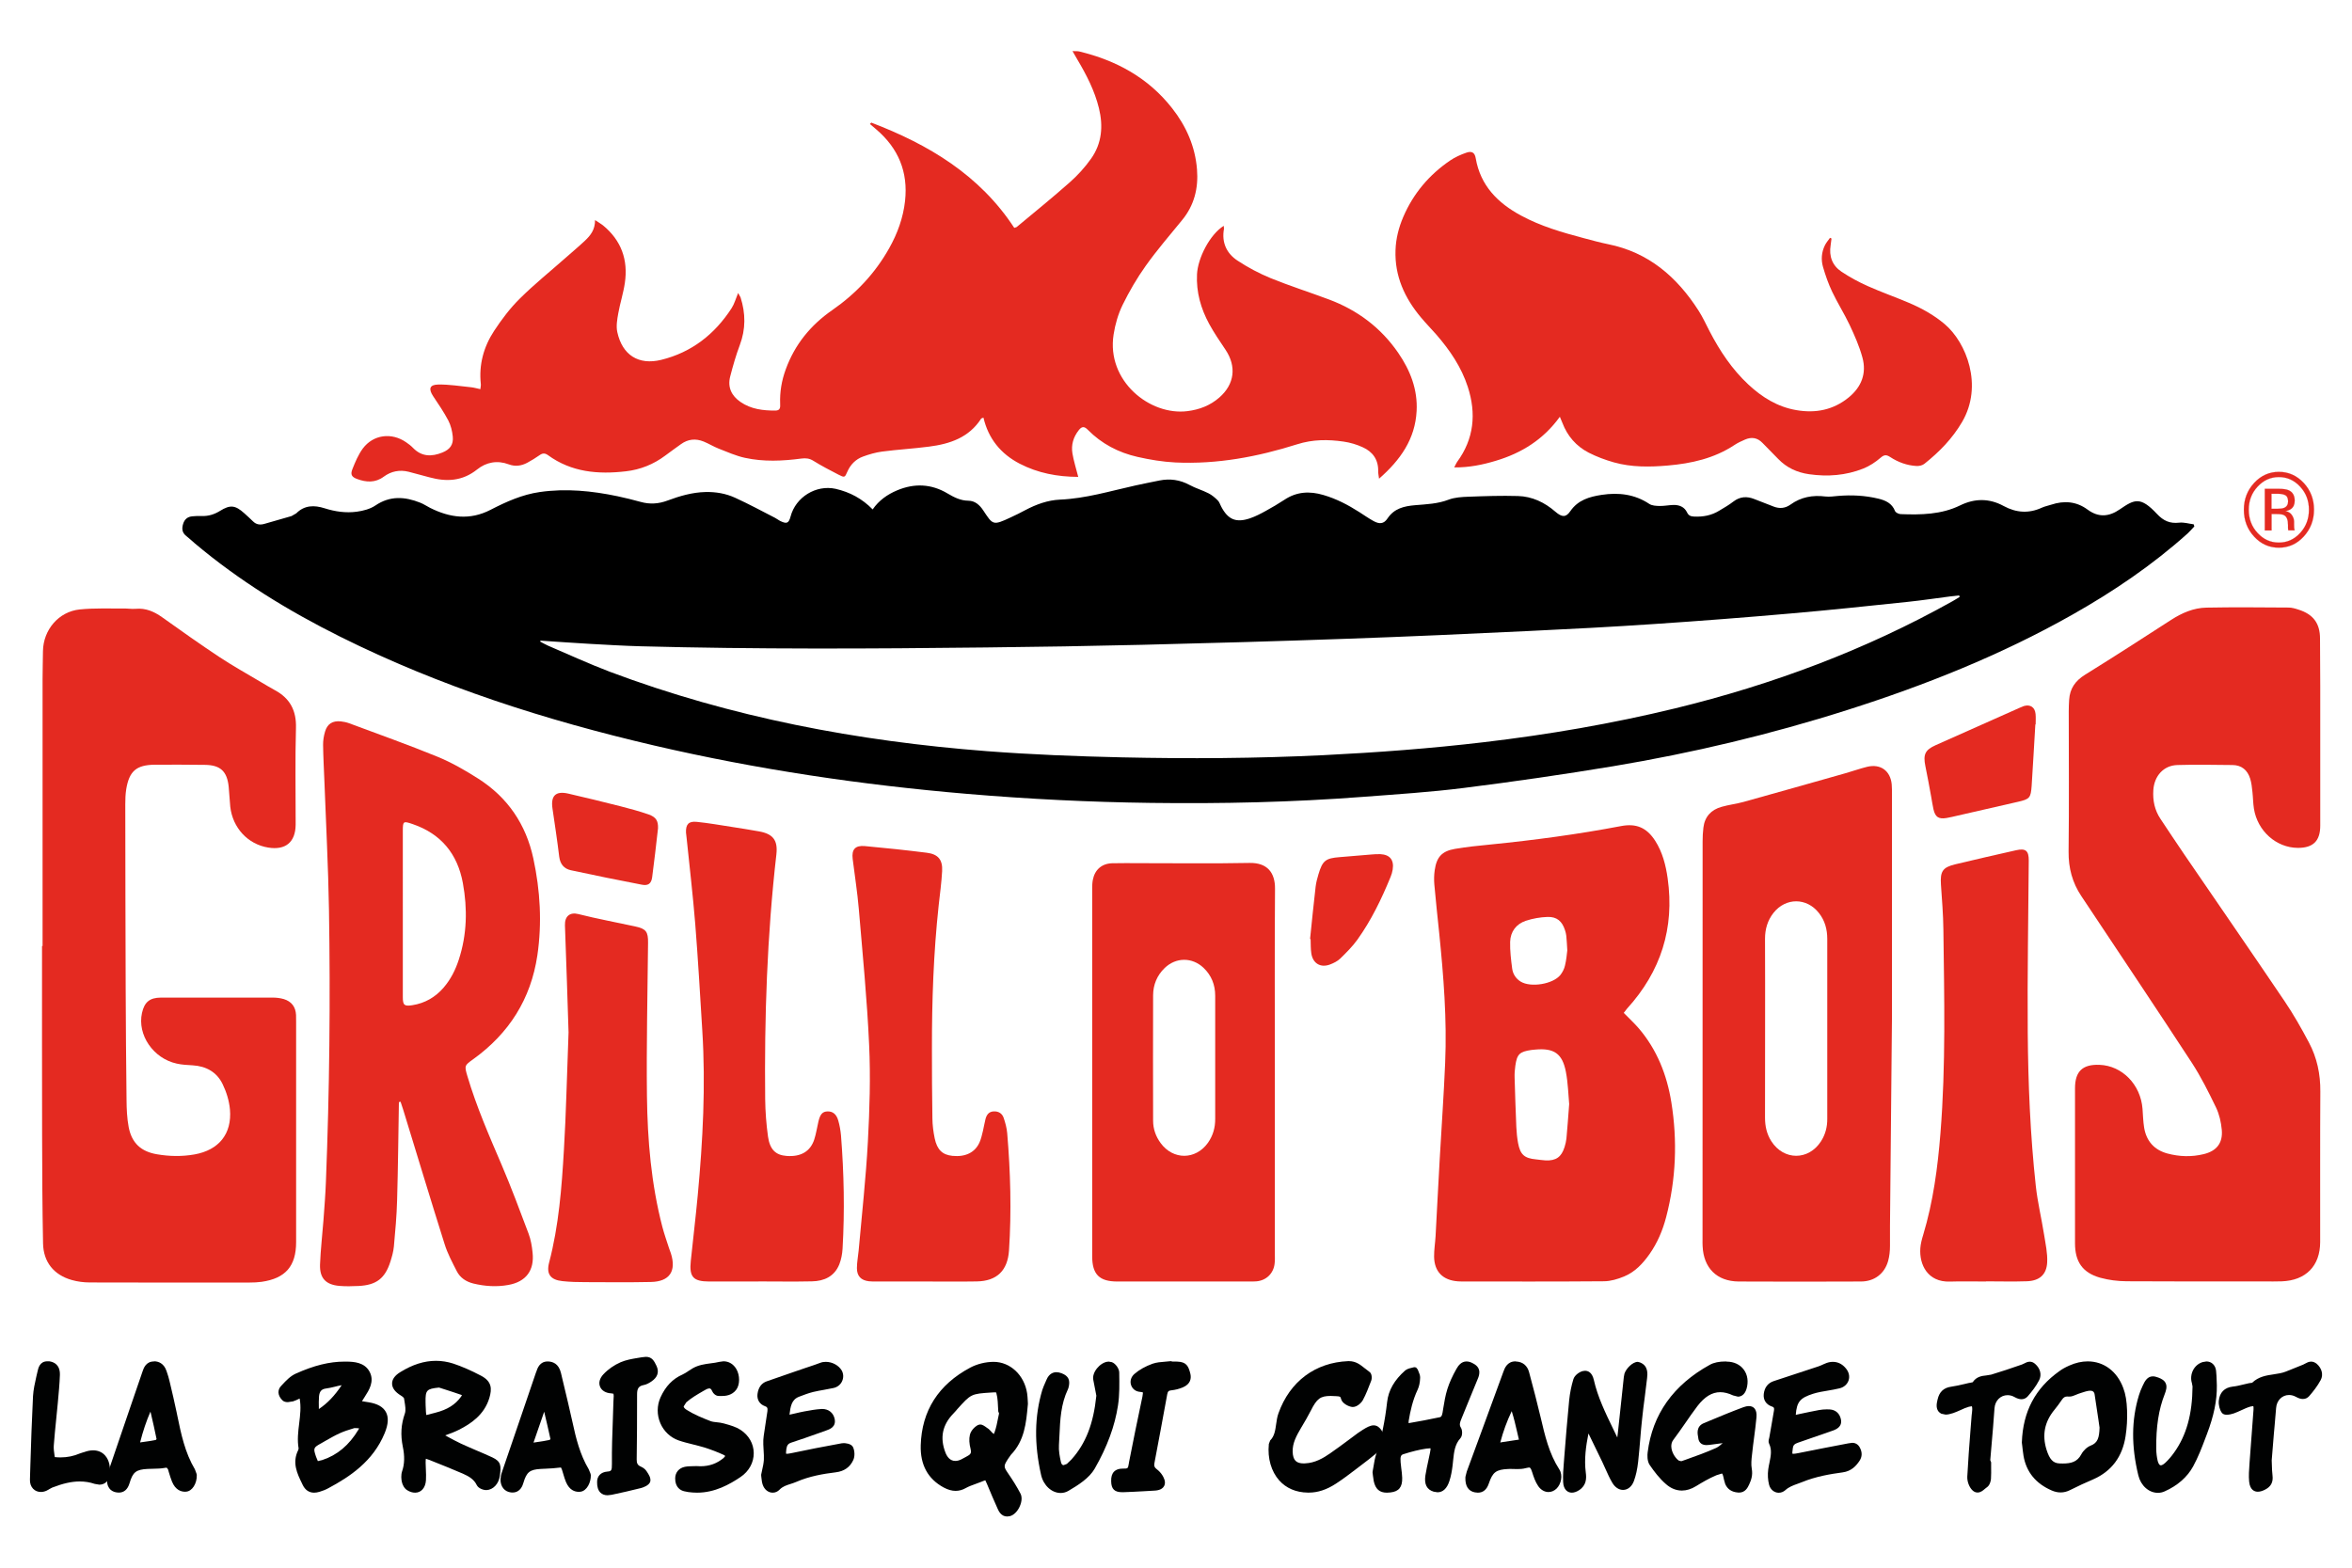<?xml version="1.0" encoding="UTF-8"?>
<svg xmlns="http://www.w3.org/2000/svg" xmlns:xlink="http://www.w3.org/1999/xlink" version="1.1" id="Calque_1" x="0px" y="0px" viewBox="0 0 3000 2000" style="enable-background:new 0 0 3000 2000;" xml:space="preserve">
<style type="text/css">
	.st0{fill:#E42A21;}
	.st1{fill:#010202;}
	.st2{fill:none;stroke:#E42A21;stroke-width:0.166;stroke-miterlimit:10;}
</style>
<g>
	<path d="M689.3,817.3l-0.2,1.3c3.3,1.7,6.5,3.6,9.9,5.1c26.2,11.2,52.2,23.2,78.8,33.3c155.1,58.3,316.2,88.6,480.8,101.3   c57.2,4.4,114.6,6.6,172,7.9c85.9,1.9,171.9,1.4,257.8-2.8c68.2-3.4,136.3-8.5,204.1-16.5c82.4-9.7,164-23.7,244.6-43.3   c123.7-30.2,242.1-74.3,353.4-136.6c3.1-1.7,6.1-3.7,9.1-5.5l-0.7-1.9c-3.6,0.4-7.1,0.7-10.7,1.2c-18.2,2.3-36.3,5.1-54.6,7   c-49.6,5.2-99.3,10.5-149,14.8c-58.2,5.1-116.4,9.6-174.7,13.5c-53.2,3.6-106.5,6.4-159.7,8.9c-77.4,3.7-154.7,7.2-232.1,9.9   c-86.9,3.1-173.8,5.6-260.8,7.7c-66.6,1.6-133.2,2.7-199.7,3.4c-146.8,1.7-293.5,2.4-440.3-1.5c-21.7-0.6-43.4-1.9-65.1-3.1   C731.3,820.2,710.3,818.7,689.3,817.3 M1113.1,649.9c8-11.6,18.8-19.1,31.1-24.3c22.1-9.3,43.8-8.4,64.5,4   c8.3,4.9,16.5,9.1,26.5,9.2c8.5,0.1,14.4,5.5,18.9,12.3c12.3,18.5,12.1,19.8,35.2,8.9c6.2-2.9,12.3-5.8,18.3-9.1   c14-7.4,28.7-12.8,44.5-13.5c32.9-1.4,64.2-11,95.9-18c10.3-2.3,20.6-4.3,30.9-6.4c13.5-2.7,26.2-0.9,38.4,5.7   c7.7,4.2,16.3,6.6,24.1,10.6c4.4,2.2,8.3,5.6,11.8,9c2.1,2,3,5.3,4.4,7.9c8.7,16.7,19,21.1,36.9,15c7-2.4,13.7-5.9,20.2-9.5   c8.1-4.4,15.9-9.1,23.6-14.1c15.6-10.4,32.1-11.3,49.7-6.1c16.5,4.8,31.4,12.6,45.8,21.8c6,3.8,11.9,8,18.1,11.4   c7.6,4.2,13.2,3.8,17.9-3.3c8.6-12.9,21.3-15.7,35.2-16.9c14.5-1.2,28.9-1.7,42.9-7.1c7.7-2.9,16.7-3.4,25.1-3.7   c21.1-0.8,42.1-1.5,63.1-0.9c18.2,0.5,34.1,8.1,47.9,20.1c8.2,7.1,13.4,7.4,18.9-0.7c9.9-14.4,24.5-18.5,40.2-20.9   c21.4-3.2,41.8-0.9,60.5,11.5c3.5,2.4,8.9,2.6,13.4,2.7c5.7,0.1,11.5-1.1,17.2-1.3c7.6-0.2,14.2,2.3,17.7,9.6c1.9,4,4.7,5,8.8,5.2   c11.5,0.6,22.3-1.4,32.2-7.5c6.1-3.7,12.4-7.2,18-11.6c8.5-6.5,17.3-7,26.8-3.2c8.2,3.3,16.4,6.4,24.7,9.6   c7.5,2.9,14.7,2.2,21.3-2.5c13.4-9.7,28.3-12.4,44.5-10.4c5.3,0.6,10.8-0.2,16.2-0.7c17.4-1.5,34.6-0.6,51.6,3.5   c9.1,2.2,17.3,5.9,21.1,15.7c0.8,2,4.6,3.9,7.2,4c25.9,1,51.8,0.6,75.8-11.1c18.8-9.2,37.4-9.2,55.7,0.8c16.1,8.7,32.2,9.7,48.8,2   c3.7-1.7,7.8-2.4,11.6-3.7c16.5-5.5,32.3-4.3,46.5,6.2c14.1,10.4,27.4,9.2,41.3-0.4c18.7-12.9,26.3-16.4,47.2,5.9   c8.3,8.9,16.5,12.5,28.3,11.2c6-0.7,12.4,1.3,18.6,2.1l0.8,2.7c-2.9,3-5.6,6.3-8.6,9c-45,40.4-94.7,74-147.2,103.7   c-90.9,51.4-187.3,89.8-286.6,121.4c-97.9,31.2-197.6,54.9-298.8,71.8c-63.3,10.5-126.8,19.7-190.4,27.7   c-42.7,5.4-85.8,8.1-128.8,11.4c-90.2,6.9-180.5,8.9-270.8,7.7c-78.1-1-156.1-4.9-234-11.5c-134.5-11.4-267.7-31.1-399.2-61.7   c-138.3-32.2-273-75.2-400.5-138.8c-66.2-33-128.9-71.4-185.6-119.2c-3.6-3.1-7.1-6.4-10.8-9.3c-5.4-4.2-5.9-9.4-4-15.5   c1.8-5.9,5.8-9.1,11.7-9.6c4.1-0.4,8.2-0.6,12.2-0.4c8.5,0.3,15.9-2.1,23.1-6.5c13-8.1,19.4-7.4,30.9,2.9   c3.8,3.4,7.5,6.8,11.2,10.4c4.4,4.4,9.4,4.8,15,3.1c11.3-3.4,22.8-6.4,34.1-9.8l6.1-3.5c10.5-10.6,23.1-10.6,36-6.5   c13.5,4.3,27.3,6.3,41.2,4.4c8.2-1.1,17-3.4,23.7-7.9c18.7-12.7,37.6-11.4,57.2-3.6c4.4,1.7,8.4,4.5,12.6,6.6   c25.3,12.7,50.8,16.1,77.1,2.5c20-10.3,40.4-19.5,62.9-22.7c33.4-4.8,66.4-1.5,99.2,5.4c9.9,2.1,19.9,4.6,29.7,7.3   c11.6,3.2,22.7,2.4,33.9-1.8c15.6-5.8,31.5-10.5,48.5-10.9c13.2-0.3,25.9,1.9,37.7,7.3c17.3,7.9,34,16.9,50.9,25.6   c2.4,1.2,4.5,3,7,4.2c8.1,3.9,10.6,2.7,12.9-5.9c6.5-24.7,32.4-40.7,57.3-35.3C1084.1,627.8,1099.7,636.2,1113.1,649.9"></path>
	<path class="st0" d="M1111.3,156.4c73,27.9,138.2,66.7,182.4,134.3l3-1c22.7-18.9,45.7-37.5,67.8-57.1   c10.1-8.9,19.4-19.2,27.2-30.2c13.8-19.5,15.6-41.5,10-64.4c-5.5-22.4-15.9-42.5-27.6-62.2c-1.8-3.1-3.6-6.3-6.1-10.6   c3.9,0.2,6.2-0.1,8.4,0.4c47.3,11.4,88.1,33.5,118.6,72.4c18,22.9,29.5,48.8,31.8,78.2c1.9,23.9-3.5,45.8-19.1,64.7   c-15.7,19.2-31.9,38-46.3,58.2c-11.2,15.7-21,32.6-29.5,49.9c-5.7,11.7-9.5,24.8-11.5,37.8c-9.3,59.2,46.3,103.8,94.2,97.7   c15.3-1.9,29-7.2,40.6-17.3c19.5-17,22.3-39.6,7.9-61.1c-7.2-10.7-14.5-21.4-20.7-32.7c-10.7-19.7-16.7-40.6-15.6-63.5   c1-20.5,16.2-50.6,34.1-61.8l0.3,3.8c-3.2,17.4,3.3,31.4,17.3,40.6c13.2,8.7,27.5,16.3,42.1,22.3c24.5,10,49.8,18,74.6,27.3   c36.3,13.6,66.1,35.9,88.2,68c15.4,22.4,25,46.8,23.5,74.4c-1.9,35.6-20.5,62.2-47.9,86.2c-0.6-4.6-1.2-7.1-1.1-9.6   c0.3-14.7-7-24.8-19.7-30.5c-7.6-3.5-16-6-24.3-7.2c-19.9-2.9-39.5-2.9-59.3,3.4c-50.5,16-102.2,25.7-155.4,23.2   c-16.2-0.8-32.4-3.5-48.3-7.1c-24.3-5.5-45.9-16.8-63.5-34.7c-4.6-4.7-7.7-4.1-11.4,0.6c-6.9,8.7-9.9,18.7-8.1,29.6   c1.6,9.6,4.6,18.9,7.4,30c-26.5-0.1-51.4-4.8-74.6-16.8c-24.2-12.5-40-32-46.3-58.8l-2.8,1.1c-15.6,24.4-40,32.5-66.7,35.9   c-19.8,2.6-39.9,3.7-59.7,6.3c-8.3,1.1-16.6,3.5-24.5,6.4c-9.2,3.4-15.9,10.1-19.9,19.3c-3.2,7.5-3.6,7.7-11.2,3.8   c-10.8-5.6-21.7-11.2-32.1-17.7c-5.1-3.2-9.7-3.6-15.3-2.9c-24,3.2-48.2,4.3-72-0.9c-11.5-2.5-22.4-7.4-33.4-11.7   c-6.6-2.6-12.7-6.4-19.3-9.1c-10.2-4.1-19.9-3.2-29,3.4c-6.6,4.8-13.3,9.5-19.8,14.4c-15,11.3-32,18.1-50.5,20.2   c-35.3,4.1-69.3,1.2-99.2-20.6c-4.1-2.9-7-2.7-10.9,0.1c-5,3.5-10.2,6.7-15.6,9.6c-7.5,4-15.4,5.1-23.6,2   c-14.7-5.5-28.7-2.8-40.4,6.6c-18.7,14.9-38.9,15.9-60.6,10c-8.8-2.4-17.7-4.8-26.6-7.1c-11.6-2.9-22.4-0.7-31.9,6.3   c-10.8,8-22.3,7.2-33.9,2.9c-6.9-2.5-8.8-5.7-6-12.6c3.6-9.1,7.5-18.4,13.2-26.2c13.4-18,36.9-20.9,55.4-8c3.1,2.1,6.1,4.4,8.7,7.1   c11.1,11.5,23.9,11.4,37.5,5.9c9.7-3.9,14.3-10.1,13.2-20.5c-0.7-6.9-2.5-14.3-5.7-20.4c-5.7-10.8-12.6-20.9-19.4-31.1   c-6-9.1-4.5-14.5,6.4-14.7c14.1-0.3,28.3,2.1,42.4,3.5c3.6,0.4,7.2,1.5,11.5,2.4c0.3-2.7,0.8-4.6,0.6-6.5   c-2.7-24.7,3.6-47.5,16.9-67.8c9.7-14.7,20.4-29,32.9-41.3c18.3-18.2,38.5-34.4,57.8-51.5c8.4-7.4,17-14.6,25.2-22.3   c7-6.6,13-14,12.9-26.3c4.2,2.8,7.3,4.5,10.1,6.7c23.3,19.1,32.3,44,27.9,73.5c-1.9,13.1-6.1,25.8-8.4,38.8   c-1.4,7.9-2.9,16.4-1.2,24c6.4,29.2,27.1,42.4,56,35.3c38.7-9.5,68.2-32.6,89.7-65.8c3.6-5.6,5.4-12.3,8.4-19.5l3.1,5.6   c6.5,20.4,6.7,40.5-1,60.9c-4.9,13-8.7,26.4-12.2,39.9c-3.6,13.8,1.6,24.7,13.1,32.6c13.5,9.3,28.9,11.1,44.8,11   c6-0.1,6-4.3,5.8-8.5c-0.6-15.2,1.9-29.8,7.1-44c11.5-31.7,31.8-56.6,59.4-75.7c30.1-20.9,54.6-46.9,72.5-78.8   c10.6-18.8,17.9-38.8,20.3-60.4c4.1-37.1-8.6-67.3-36.7-91.3c-2.7-2.3-5.4-4.6-8.1-6.9L1111.3,156.4z"></path>
	<path class="st0" d="M2959.5,935.1c0,39.4,0,78.8,0,118.3c0,19.5-9.1,28.4-28.7,28.3c-27.4-0.2-51.4-21.5-55.9-50.1   c-1.1-7-1.1-14.2-1.9-21.3c-0.6-5.7-1.2-11.6-2.9-17c-3.4-10.8-10.9-17.2-22.5-17.3c-23.4-0.2-46.9-0.7-70.3,0   c-17.7,0.5-29.5,14-30.7,31.9c-0.9,13.4,1.7,25.7,9.1,36.8c10.2,15.3,20.3,30.6,30.6,45.7c42.6,62.3,85.5,124.4,127.7,186.9   c11.4,16.8,21.5,34.7,31,52.6c10.4,19.5,14.8,40.5,14.6,62.8c-0.4,63.9-0.1,127.8-0.2,191.7c0,30.6-18.2,49.2-49.1,50.3   c-7.5,0.3-14.9,0.1-22.4,0.1c-58.4,0-116.9,0.2-175.3-0.2c-11.4-0.1-23.2-1.5-34.1-4.6c-22.3-6.4-31.8-20.5-31.8-43.8   c0-65.9,0-131.9,0-197.8c0-21.6,9.6-30.8,31.4-29.9c28.8,1.1,52.3,25.2,54.7,56c0.6,8.1,0.8,16.3,2.1,24.3   c2.9,17,12.8,28.2,29.6,32.8c15.3,4.1,30.9,4.6,46.4,0.8c16.4-4,24.5-14.1,23-31c-0.9-9.6-3.1-19.7-7.3-28.4   c-9.4-19.5-19.2-39.2-31-57.3c-43.3-66.3-87.4-132.1-131.2-198c-3.2-4.8-6.4-9.6-9.6-14.4c-11.5-17.2-16.5-35.8-16.3-56.8   c0.7-59.8,0.2-119.6,0.2-179.4c0-4.8,0.2-9.5,0.5-14.3c0.9-14.4,7.9-24.3,20.3-32c36.9-22.9,73.5-46.5,110-70.1   c13.7-8.8,28.5-15.2,44.7-15.5c34.9-0.7,69.9-0.3,104.8-0.1c4.3,0,8.7,1.3,12.9,2.7c18.6,5.9,27.3,17.4,27.3,37   C2959.6,854.9,2959.5,895,2959.5,935.1L2959.5,935.1z"></path>
	<path class="st0" d="M54.3,1206.9c0-113.5,0-227,0-340.5c0-11.9,0.4-23.8,0.5-35.7c0.4-27.1,19.9-50.4,46.9-53.2   c18.5-1.9,37.3-1,55.9-1.2c5.1-0.1,10.2,0.8,15.3,0.4c13-1.2,23.7,3.5,34.1,10.9c24.1,17.2,48.2,34.3,72.8,50.6   c17.3,11.4,35.4,21.5,53.2,32.1c5.8,3.5,11.7,6.9,17.6,10.2c19.3,10.4,27.6,26,26.9,48.4c-1.1,39.4-0.4,78.8-0.4,118.3v5.1   c-0.3,22.2-12.9,32.6-35,29c-25.9-4.2-45.3-25-48.4-52.1c-0.9-8.4-1.1-17-2-25.4c-2-19.8-10.6-27.8-30.3-28   c-21.4-0.2-42.8-0.4-64.2-0.2c-23.3,0.3-32.4,8.2-36.2,31.3c-1,6.3-1.2,12.9-1.2,19.3c0.1,78.2,0.2,156.3,0.5,234.5   c0.2,47.6,0.5,95.1,1.1,142.7c0.1,11.5,0.6,23.2,2.7,34.4c3.9,20.5,15.8,31.4,36.2,34.8c15.8,2.7,31.7,3,47.7,0.2   c31-5.5,48-26.1,45.3-57.4c-1-10.9-4.4-22.1-9.2-32c-7.4-15.6-21.1-23.3-38.5-24.3c-6.7-0.4-13.6-0.7-20.2-2.2   c-29.9-6.5-50.5-36.7-44.3-64.6c3.1-13.9,9.8-19.5,24.2-19.6c47.5-0.1,95.1-0.1,142.7,0c4.7,0,9.5,0.6,14,1.9   c9.8,3,15.1,9.9,15.6,20.3c0.1,3.1,0.1,6.1,0.1,9.2c0,93.5,0,186.9,0,280.4c0,30.8-13.5,46.4-44,50.8c-5,0.7-10.2,0.9-15.2,0.9   c-67.9,0.1-135.9,0.1-203.8-0.1c-7.7,0-15.7-1-23.1-3.1c-23-6.5-36.3-23-36.7-46.9c-0.9-45.5-1.1-91.1-1.2-136.6   c-0.2-80.9-0.1-161.8-0.1-242.6H54.3z"></path>
	<path class="st0" d="M1989.6,531.7c-21,29.1-48.8,46.3-81.5,56.1c-16.9,5.1-34.1,8.7-53.2,8.5c1.6-3.1,2.4-5.2,3.6-6.9   c21.7-29.5,24.7-61.8,13.7-95.8c-8.2-25.3-22.9-46.9-40.2-66.8c-6.5-7.4-13.4-14.4-19.7-22c-20.7-24.7-33.5-52.6-32.3-85.7   c0.5-14.8,4.1-28.9,9.9-42.4c12.8-29.8,33-53.7,59.7-71.9c6.3-4.3,13.7-7.6,21-10.1c6.9-2.3,10.5,0.1,11.7,7.2   c6,34.9,28.1,57.1,57.8,73.1c25.3,13.7,52.7,21.6,80.3,28.9c10.2,2.7,20.3,5.5,30.6,7.6c51.8,10.4,88,41.8,115.6,84.9   c5.3,8.3,9.4,17.3,13.9,26c13.1,25.2,28.6,48.6,49.5,68.1c17.5,16.3,37.2,28.6,61.1,32.7c24.6,4.3,47.4-0.1,67.1-16.3   c16.2-13.3,22.9-30.7,17.3-50.9c-3.9-14.3-10-28.1-16.3-41.5c-6.8-14.4-15.5-28-22.3-42.4c-4.8-10.1-8.5-20.7-11.6-31.4   c-2.7-9.3-2-18.9,2.4-27.8c1.7-3.4,4.3-6.4,6.5-9.5l1.9,0.9c-0.4,2.8-0.7,5.7-1.1,8.5c-2.3,14.1,2.1,26,13.8,33.8   c10.6,7.1,22.1,13.3,33.8,18.5c17,7.6,34.7,13.8,51.9,21.1c16.6,7,32.3,15.7,46.2,27.5c27.3,23.3,49.2,78,22,124.6   c-12.4,21.2-29.1,38.3-48.1,53.4c-2.6,2.1-6.8,3-10.2,2.8c-12.1-0.7-23.3-4.8-33.4-11.4c-4.7-3-7.5-3.3-12.2,0.8   c-6.6,5.7-14.2,10.7-22.2,13.9c-22.2,8.8-45.4,10.6-69.1,7.2c-15.4-2.2-28.6-8.3-39.4-19.5c-6.6-6.8-13.4-13.5-20-20.4   c-6.5-6.8-14-7.9-22.3-4.3c-4.7,2-9.4,4.2-13.6,7c-25.7,17-54.8,23.5-84.8,26.1c-23,2-46.3,2.3-68.8-4c-11-3.1-22-7.2-32.2-12.4   c-15.9-8.2-27.2-21.2-33.6-38.1C1992.1,537.4,1991.1,535.4,1989.6,531.7"></path>
	<path class="st0" d="M1999.1,1212.5c-0.5-8-0.7-13.4-1.3-18.8c-0.2-2.3-0.9-4.6-1.6-6.9c-3.6-11.4-10.3-17.4-22.3-17   c-9.3,0.3-18.9,2-27.7,4.9c-12.3,4.1-19.6,13.9-20,26.8c-0.3,11.4,1.1,22.9,2.6,34.3c0.9,6.8,4.7,12.7,10.8,16.5   c12.9,7.9,41.4,3.3,50.8-8.6c2.6-3.4,4.8-7.6,5.7-11.7C1997.9,1224.8,1998.5,1217.4,1999.1,1212.5 M2001.5,1408.6   c-1.1-11.6-1.4-26.7-4.2-41.2c-4.5-23.4-15.2-30.5-38.8-28.4l-5.1,0.5c-15.2,2.2-18.5,5.3-20.6,20.3c-0.7,5-1.1,10.2-0.9,15.2   c0.6,21,1.3,42,2.2,63c0.3,6.7,1,13.5,2.2,20.2c2.8,14.9,8.1,19.5,23,20.9c4.1,0.4,8.1,1.1,12.1,1.3c13.3,0.6,20.2-4.3,24.2-17   c1.1-3.5,2-7.2,2.4-10.9C1999.3,1438.9,2000.2,1425.4,2001.5,1408.6 M2071.1,1292.2c6.7,6.9,13.5,13.1,19.4,20   c23.1,27.2,35.7,59.2,41.3,94c7.9,49.2,6,98.2-6.6,146.5c-4.4,16.9-11.1,32.8-21.2,47.2c-8.5,12.1-18.6,22.9-32.5,28.6   c-8,3.3-16.9,6-25.4,6.1c-60.5,0.5-120.9,0.3-181.4,0.3l-5.1-0.2c-19.2-1.4-30.1-12.3-30.4-31.4c-0.1-8.8,1.4-17.6,1.9-26.4   c1.8-32.9,3.4-65.8,5.3-98.7c2.3-40.7,5.2-81.4,6.9-122.1c2.4-55.5-2-110.7-7.6-165.8c-2.1-20.6-4.4-41.2-6.2-61.9   c-0.5-6-0.4-12.3,0.5-18.3c2.4-16.7,9.1-24.2,25.7-27.1c15-2.6,30.3-4.1,45.5-5.6c55.8-5.6,111.3-13,166.4-23.5   c19.4-3.7,32.7,1.9,43.5,18.6c9.4,14.6,13.6,31.1,16,48c9,63.6-8.7,118.9-51.8,166.3L2071.1,1292.2z"></path>
	<path class="st0" d="M513.8,1165c0,35.7-0.1,71.4,0,107c0,10.4,1.9,12,12.1,10.4c16.1-2.5,29.4-10.2,40-22.5   c9-10.5,15.1-22.6,19.3-35.6c10.5-32.1,11.2-64.8,5.2-97.7c-6.8-37.1-27.7-62.8-63.9-75.2c-12.1-4.2-12.7-3.9-12.7,8.6   C513.8,1095,513.8,1130,513.8,1165 M508.8,1406.1c-0.7,41.8-1.1,83.5-2.3,125.3c-0.5,19.6-2.3,39.3-4.1,58.9   c-0.6,6.4-2.4,12.7-4.3,18.8c-6.9,21.9-18,30.4-40.8,31.5c-8.1,0.4-16.4,0.6-24.4-0.1c-17.4-1.5-25.3-9.9-24.7-27.3   c0.7-19,3-37.9,4.4-56.8c1.2-16.3,2.5-32.5,3.1-48.8c4.6-115.8,5.8-231.6,3.9-347.5c-0.9-54.3-3.8-108.6-5.8-162.9   c-0.6-15.6-1.5-31.2-1.7-46.8c-0.1-5.7,0.9-11.6,2.5-17c2.9-10,9.6-14.1,20.1-13.1c3.7,0.4,7.4,1.2,10.9,2.5   c37.5,14,75.3,27.4,112.4,42.6c18.1,7.4,35.4,17.4,51.9,27.9c37.6,23.9,61,58.3,70.4,102c8.8,40.9,11.2,82.2,5.1,123.6   c-8.3,55.6-36.1,99.5-81.7,132.3c-11.3,8.1-11.5,8.3-7.5,21.8c11.5,38.8,27.7,75.9,43.6,113c12.4,29,23.4,58.6,34.5,88.1   c2.8,7.5,4.2,15.8,5,23.9c2.5,22.8-8.4,37.3-31,41.3c-14.9,2.7-29.8,1.7-44.4-1.8c-9.4-2.3-17.1-7.4-21.4-16   c-5.7-11.2-11.7-22.4-15.4-34.3c-18-57-35.2-114.2-52.8-171.4c-1.1-3.5-2.2-6.9-3.4-10.3L508.8,1406.1z"></path>
	<path class="st0" d="M1550,1349.8L1550,1349.8c0-26.5,0-53,0-79.5c0-13.9-4.8-26-14.9-35.6c-14.5-13.7-35.2-13.6-49.6,0.3   c-9.8,9.5-14.6,21.3-14.7,34.7c-0.2,53.4-0.1,106.7,0,160.1c0,10.5,3.4,20,9.6,28.5c16,21.8,44.6,21.6,60.3-0.3   c6.5-9.2,9.4-19.4,9.3-30.7C1549.9,1401.5,1550,1375.7,1550,1349.8 M1626.1,1368.3c0,77.1,0,154.3,0,231.4c0,4.1,0.2,8.2-0.3,12.2   c-1.3,12.7-10.7,21.8-23.4,22.8c-2.7,0.2-5.4,0.2-8.1,0.2c-56.4,0-112.8,0-169.2,0c-22.9,0-32-9.1-32-32.2c0-156.3,0-312.6,0-468.9   c0-3.7,0.1-7.5,0.8-11.2c2.5-13.1,11.4-20.9,24.7-21.3c11.5-0.3,23.1-0.1,34.6-0.1c46.9,0,93.8,0.6,140.6-0.3   c22.7-0.4,32.7,12.4,32.5,33C1625.7,1212,1626.1,1290.1,1626.1,1368.3"></path>
	<path class="st0" d="M967.6,1634.9c-21.1,0-42.1,0.1-63.2,0c-20.2-0.1-25.4-5.8-23.3-26.1c2.9-28.1,6.3-56,8.9-84.1   c6.5-69.8,10.2-139.6,5.8-209.7c-2.8-45.4-5.4-90.9-9-136.2c-3-36.9-7.3-73.7-11.1-110.5l-0.7-6.1c-0.4-10.5,3.3-14.8,13.8-13.7   c14.8,1.5,29.6,4.1,44.4,6.4c11.7,1.8,23.5,3.7,35.2,5.8c17.6,3.2,23.9,11.3,21.9,29.2c-11.9,103.8-15.4,208-14.3,312.4   c0.2,15.9,1.4,31.9,3.6,47.7c2.4,16.8,10,23.7,23.7,24.7c18,1.4,30.3-5.6,35.3-21c2.4-7.4,3.5-15.2,5.3-22.8   c2.2-9.5,5.3-12.9,11.8-13c6.4-0.1,11.2,3.4,13.5,11.6c1.8,6.2,2.9,12.6,3.5,19c3.8,48.2,4.8,96.4,2,144.6   c-0.4,6.7-1.7,13.6-4.1,19.8c-6.2,15.5-19.3,21.5-34.9,21.8c-22.7,0.5-45.5,0.1-68.3,0.1V1634.9z"></path>
	<path class="st0" d="M1179.8,1634.9c-20.4,0-40.8,0-61.2,0c-3.4,0-6.8,0.1-10.2-0.3c-10.2-1.2-15.4-6.6-15.4-16.8   c0-7.4,1.5-14.8,2.2-22.3c4.1-46.3,9.3-92.6,11.8-139.1c2.2-41,3.5-82.2,1.6-123.2c-2.6-58-8.3-115.8-13.2-173.7   c-1.8-21.3-5.2-42.5-7.8-63.7c-1.5-12.1,3.2-17.5,15.5-16.4c26.4,2.4,52.7,5.2,79,8.5c14.5,1.8,20.4,8.9,19.6,23.5   c-0.8,14.6-2.8,29.1-4.4,43.6c-6.6,60.9-8.7,122-8.6,183.2c0,29.6,0.1,59.1,0.6,88.7c0.1,8.4,1.2,17,2.9,25.3   c3.1,14.8,10,21.1,22.6,22.4c16.6,1.7,29-4.3,34.7-17.4c2-4.6,3.1-9.7,4.3-14.6c1.2-4.9,1.9-10,3.2-14.9c1.4-5.3,4.1-9.4,10.2-9.8   c6.2-0.4,10.9,2.4,12.9,8c2.2,6.3,4,13.1,4.6,19.7c4.2,49.8,5.6,99.7,2.3,149.7c-1.7,25.6-15.4,39.1-41.2,39.5   C1224,1635.2,1201.9,1634.8,1179.8,1634.9L1179.8,1634.9z"></path>
	<path class="st0" d="M2532.9,1634.9c-15.3,0-30.6-0.4-45.8,0.1c-28.4,0.9-39.2-21.7-37.7-42.5c0.4-5.7,1.9-11.4,3.6-16.9   c12.8-42.5,18.6-86.2,22.1-130.3c6.9-86.5,4.8-173.1,3.7-259.7c-0.2-19-1.8-38-3.1-56.9c-1.1-17.1,2.1-22.2,18.5-26.1   c25.8-6.2,51.6-12.1,77.4-17.9c12.2-2.8,16.2,0.7,16.1,13.2c-0.5,73-1.9,146-1.3,219c0.5,65.5,3.2,131.1,10.3,196.3   c2.3,20.8,7.3,41.4,10.6,62.2c1.8,11.6,4.5,23.5,3.9,35.1c-0.8,15.8-10,23.6-26.1,24.1c-17.3,0.6-34.6,0.1-51.9,0.1V1634.9z"></path>
	<path class="st0" d="M725.2,1317.1c-1.3-38.7-2.7-87.6-4.6-136.5c-0.4-11.9,6.5-17.1,16.9-14.5c24,6.1,48.4,10.5,72.6,15.8   c14,3,16.7,6.7,16.5,21c-0.6,65.2-2.2,130.4-1.4,195.6c0.7,56.1,5.4,111.9,19.6,166.5c2.4,9.2,5.6,18.2,8.5,27.2l2.4,6.7   c7.3,22.8-1.6,36.1-25.4,36.6c-27.8,0.6-55.7,0.3-83.5,0.2c-9.8,0-19.7-0.2-29.5-1.3c-15.2-1.6-20.7-9.1-16.9-23.6   c12.4-47.3,16.1-95.8,18.9-144.2C722.1,1420.3,723,1373.8,725.2,1317.1"></path>
	<path class="st0" d="M2596.1,924.3c-1.6,26.1-3,52.2-4.7,78.2c-1.1,15.5-2.6,17-17.4,20.4c-28.1,6.5-56.2,12.9-84.3,19.3   c-2.3,0.5-4.6,1-7,1.4c-10.1,1.6-14.3-1.2-16.6-11.4c-1.2-5.3-1.9-10.7-2.9-16c-2.4-13-4.7-26-7.4-39c-3-14.8-0.2-20.6,13.3-26.6   c35.6-15.8,71.2-31.7,106.9-47.6l5.6-2.3c8.2-2.3,14,1.6,14.8,10.3c0.4,4.4,0.1,8.8,0.1,13.2H2596.1z"></path>
	<path class="st0" d="M839.3,1056.8c-2.5,21.5-4.7,42.1-7.5,62.6c-1.1,7.8-5,10.8-12.9,9.3c-30.3-5.8-60.6-12-90.8-18.5   c-8.7-1.9-13.6-7.8-14.8-17.2c-2.5-20.6-5.6-41.1-8.6-61.5c-2.4-16.2,4-22.7,19.9-19.1c22.2,5.1,44.3,10.5,66.4,16.1   c12.2,3.1,24.3,6.4,36.2,10.5C837.1,1042.5,839.6,1047.4,839.3,1056.8"></path>
	<path class="st0" d="M1671,1198c2.3-22.3,4.5-44.5,7.1-66.8c0.6-5.3,2.1-10.7,3.6-15.8c5.2-17.5,9.1-20.5,27.1-21.9   c13.2-1.1,26.4-2.3,39.6-3.3c4.1-0.3,8.1-0.7,12.2-0.5c12.2,0.6,17.7,7.4,15.8,19.6c-0.5,3.3-1.5,6.6-2.8,9.7   c-11.5,28-24.6,55.2-42.3,79.9c-6.3,8.7-14.1,16.5-21.8,24c-3.5,3.4-8.4,5.8-13.1,7.6c-12,4.5-21.8-1.3-23.8-14.1   c-0.9-6-0.7-12.2-0.9-18.3L1671,1198z"></path>
	<path class="st1" d="M1268.9,1774.2l-4,0.2c-27.2,1.8-27.2,1.8-45.5,22.3l-1.5,1.7l-3.2,3.6c-14.7,15.2-18.2,32.2-10.7,52   c2.1,5.5,6.3,12.1,14.6,12.1c2.5,0,5.3-0.7,8.2-1.9l6.2-3.3l2.8-1.6c4.6-2.5,5.8-5.7,4.4-11.1c-1.7-6.6-2-12.3-0.9-16.9   c1.2-4.8,5.6-9.3,9.4-11.3l1.6-0.4c2.2,0,4.7,1.8,7.4,3.8l2.4,1.7l2.5,2.5l1,1.2c3,3,4.2,3.5,4.7,3.5c0.2,0,1.1-0.2,2.5-4.1   c2.2-6.1,3.4-12.6,4.7-19l1.3-6.5l-1.2-1.8l-0.2-3.6c-0.2-3.1-0.3-6.1-0.5-9.1l-0.6-5.6C1273,1774.2,1272.7,1774.2,1268.9,1774.2    M1284.7,1932.6c-6.3,0-9-5.9-10.1-8.5c-4.4-9.7-9-20.1-13.3-30.8l-0.2-0.5c-2.1-5.2-2.7-6.5-3.7-6.5c-1.3,0-3.8,1-7.3,2.5   l-6.6,2.5c-4.4,1.6-8.6,3.1-12.5,5.2c-3.9,2.3-7.9,3.4-12,3.4c-4.4,0-9.1-1.3-14.2-4.1c-19.4-10.4-28.9-27.8-28.2-51.8   c1.3-43.3,22.1-76.1,61.9-97.3c8.4-4.5,18.9-7.1,28.6-7.2c20.3,0,37.4,16.1,40.9,38.3c0.5,2.9,0.6,6,0.8,8.9l0.2,4l-0.2,2.4   c-2,21.6-4.1,43.9-20.9,61.4l-4.2,6l-0.7,1.2c-4.8,7.9-4.7,10.4,1,18.7c6,8.8,11.3,17.4,15.7,25.7c1.9,3.7,1.6,9.1-0.8,14.6   c-2.1,4.7-6.2,10.1-11.4,11.5L1284.7,1932.6z"></path>
	<path class="st1" d="M1218.5,1863.8c-7,0-10.7-5.8-12.6-10.7c-7.3-19-3.9-35.3,10.2-49.8l3.3-3.6l1.4-1.7   c17.8-19.8,17.8-19.8,44.1-21.5l3.9-0.2l1.9,0.2l1.3,6.1l0.6,5.4c0.2,3,0.3,6,0.5,9l0.2,3.7l1,2.5l-1.1,5.3   c-1.3,6.6-2.5,12.8-4.6,18.7l-1,2.3l-2.7-2.4l-0.8-1l-3-3l-2.3-1.6c-3-2.2-5.8-4.2-8.6-4.2l-2.6,0.6c-4.1,2.1-9.2,7-10.5,12.7   c-1.2,5-0.9,11,0.9,17.9c1.2,4.5,0.3,6.7-3.4,8.7l-2.8,1.6l-6,3.2C1223.2,1863.2,1220.8,1863.8,1218.5,1863.8 M1267.3,1737.4h-0.2   c-10.1,0.1-20.8,2.7-29.6,7.4c-40.5,21.6-61.8,54.9-63.1,99.1c-0.7,24.8,9.1,42.9,29.3,53.8c5.4,2.9,10.4,4.3,15.2,4.3   c4.4,0,8.8-1.2,13-3.6c3.7-2.1,7.8-3.5,12.1-5.1l6.7-2.5c2.5-1,4.9-2,6.1-2.3l2.3,5.1l0.2,0.5c4.3,10.7,9,21.1,13.3,30.9   c1.2,2.7,4.4,9.7,12,9.7l3.4-0.4c6-1.5,10.6-7.5,12.8-12.7c2.7-6.2,3-12.2,0.7-16.4c-4.4-8.4-9.8-17.1-15.9-25.9   c-5.3-7.7-5.4-9.2-0.9-16.4l0.8-1.3l3.9-5.6c17.4-18,19.5-40.7,21.5-62.7l0.2-2.1v-0.7l-0.2-3.9c-0.2-3-0.3-6.1-0.8-9.1   C1306.5,1754.2,1288.5,1737.4,1267.3,1737.4 M1218.5,1868c2.8,0,5.8-0.7,9-2.1c3.2-1.4,6.1-3.3,9.1-5c5.5-3.1,7.1-7.2,5.5-13.5   c-1.3-5.1-2.1-10.9-0.9-15.8c0.9-3.9,4.7-8.1,8.4-9.9l0.6-0.2c2,0,5.8,3.4,8.6,5.1l3.1,3.4c2.6,2.7,4.6,4.1,6.2,4.1   c1.8,0,3.2-1.8,4.5-5.5c3.1-8.9,4.4-18.5,6.5-27.8l-1.5-0.4c-0.2-4.2-0.4-8.5-0.6-12.7l-0.6-5.7c-1.2-8.2-1.8-9.9-7.5-9.9l-4.1,0.2   c-28.1,1.8-28.1,1.8-47,23l-4.6,5.2c-15.3,15.7-19,33.6-11.1,54.3C1205.3,1863.2,1211.1,1868,1218.5,1868 M1267.3,1741.6   c19.5,0,35.5,16,38.7,36.4c0.7,4.2,0.7,8.5,1,12.7c-2.1,22.3-3.6,44.7-20.6,62.2c-2.1,2.2-3.6,5-5.3,7.6c-5.5,8.9-4.9,12.3,1.1,21   c5.6,8.2,10.9,16.7,15.6,25.6c3.7,7-3.3,21.1-10.9,23l-2.3,0.3c-4.3,0-6.5-3.5-8.1-7.2c-4.6-10.2-9.1-20.4-13.3-30.7   c-2.4-5.9-3.3-8.3-5.9-8.3c-1.7,0-4.2,1-8.2,2.6c-6.4,2.6-13.3,4.4-19.3,7.8c-3.8,2.2-7.4,3.1-10.9,3.1c-4.5,0-8.8-1.5-13.2-3.8   c-19.9-10.7-27.7-28.1-27.1-49.9c1.3-43.9,22.8-75.2,60.8-95.5c8.2-4.4,18.3-6.9,27.6-6.9H1267.3"></path>
	<path class="st1" d="M435.9,1765.1l-1.1,0.1c-2.7,0.5-5.5,1.2-8.3,1.8c-3.6,0.9-7.3,1.8-11,2.3c-6.8,0.8-10.2,4.6-10.8,12   c-0.4,4.8-0.3,9.6-0.2,15.3l0.1,4.9c12.7-7.7,23.1-18.2,33.2-33.6l0.5-1.9L435.9,1765.1z M451.6,1819.7l-3.7,1.2   c-4.1,1.3-9.8,3-15,5.4c-6.2,2.8-12.3,6.3-18.2,9.6l-6.1,3.5c-10.8,6-11.6,7.8-7.6,19.7c2.2,6.5,3,7.1,4.5,7.1l6.1-1.5   c19.7-6.5,35.2-19.5,47.4-39.8c2-3.2,1.6-3.9,1.5-4c-0.1-0.1-0.9-1.2-7.6-1.2H451.6z M400.9,1902.1c-5.6,0-9.9-3-12.8-8.9l-0.8-1.7   c-6.1-12.6-12.4-25.6-4.8-40.7l0.6-3.2c-1.8-10.6-0.5-21.2,0.7-31.4c1.4-11.4,2.8-23.2,0-35.2l-1.4,0.7c-2.9,1.5-5.9,3-9.1,4   l-6,0.9l-5.2-1.5c-2.8-2.5-4.6-5.6-4.7-8.7c-0.1-2.5,0.7-4.8,2.6-6.7l1.6-1.7c4.9-5.3,10-10.8,16.4-13.6   c23-10.4,42.5-15.3,61.4-15.3l3.2,0.1c10.3,0.3,21.7,1.5,27.2,12c5.8,11.1-0.9,21.5-5.8,29.1c-1.5,2.3-2.9,4.6-4.6,7.3l-1,1.6   c0,0,8.7,1.3,11.8,1.8c10.3,1.6,16.9,5.3,20.2,11.1c3.5,6.2,2.9,14.5-1.6,25.5c-14.6,35.3-43.9,54.6-70.7,68.9   c-3.5,1.9-7.3,3.4-11.1,4.5L400.9,1902.1z"></path>
	<path class="st1" d="M452,1821.9l0.9,0c2.7,0,4.3,0.2,5.2,0.4l-0.9,1.6c-11.9,19.8-27,32.5-46.2,38.8l-5.4,1.3h-0.2l-2.3-5.6   c-3.7-10.9-3.4-11.6,6.6-17.1l6.1-3.5c5.8-3.3,11.9-6.8,18-9.5c5.1-2.3,10.7-4.1,14.8-5.3L452,1821.9z M406.7,1797.6l0-1.1   c-0.1-5.5-0.2-10.3,0.2-15c0.6-6.4,3.2-9.4,9-10.1c3.9-0.5,7.6-1.4,11.3-2.3c2.8-0.7,5.4-1.4,8.1-1.8l0.5-0.1   C426.8,1780.7,417.6,1790.3,406.7,1797.6 M439.4,1737.1c-19.2,0-39,4.9-62.3,15.4c-6.8,3.1-12.3,8.9-17.1,14.1l-1.6,1.7   c-2.2,2.4-3.3,5.2-3.2,8.3c0.2,3.6,2.2,7.3,5.4,10.2c1.6,1.4,3.8,2,6.6,2l6.6-1c3-0.9,5.7-2.3,8.4-3.6c2,10.6,0.7,20.9-0.6,31.8   c-1.3,10.4-2.6,21.1-0.7,32l-0.5,1.9c-8.1,16.1-1.3,30.1,4.8,42.6l0.8,1.7c3.2,6.7,8.2,10.1,14.7,10.1c2.1,0,4.3-0.4,6.8-1.1   c4-1.2,7.9-2.7,11.5-4.7c27.1-14.5,56.8-34.1,71.6-70c4.8-11.6,5.3-20.5,1.5-27.3c-3.6-6.4-10.7-10.4-21.7-12.2   c-2.7-0.5-5.5-0.9-8.7-1.4l3.9-6.2c4.9-7.6,12.3-19,5.9-31.2c-6.5-12.5-20.6-12.9-29.1-13.1L439.4,1737.1z M405.6,1868.3   c1.6,0,3.7-0.6,6.7-1.6c21.6-7.1,37.1-21.6,48.5-40.7c3.7-6.2,2.4-8.4-7.9-8.4h-1.7c-4.2,1.4-12,3.5-19.3,6.8   c-8.4,3.8-16.3,8.7-24.4,13.2c-11.8,6.6-12.8,9.4-8.5,22.2C401.1,1865.9,402.3,1868.3,405.6,1868.3 M402.6,1805.1   c16.5-9.2,27.7-21.9,37.1-36.2c2.3-3.5-0.1-6-3.7-6l-1.4,0.1c-6.4,1.1-12.7,3.3-19.2,4.1c-8.6,1.1-12.1,6.5-12.7,13.9   C402.1,1788.3,402.6,1795.7,402.6,1805.1 M439.4,1741.3l3.1,0.1c9.8,0.3,20.4,1.3,25.4,10.8c5,9.6-0.3,18.6-5.7,26.9   c-2.2,3.5-4.4,6.9-7.3,11.7c6.1,0.9,10.6,1.6,15,2.3c20.4,3.3,24.8,14.6,16.9,33.7c-13.6,33.1-39.9,52-69.7,67.9   c-3.4,1.8-7,3.3-10.7,4.4l-5.6,0.9c-4.8,0-8.3-2.4-10.8-7.7c-6.2-12.8-13.2-25.7-5.7-40.6l0.8-4.5c-3.9-22.7,6.9-45.2,0-69.3   c-4.3,2-8.3,4.5-12.5,5.7l-5.4,0.8l-3.8-1c-3.5-3-5.9-8.2-2-12.3c5.2-5.6,10.7-11.9,17.3-14.9   C398,1747.7,418.1,1741.3,439.4,1741.3"></path>
	<path class="st1" d="M560.4,1768c-17.4,1.7-19.8,4.3-19.6,20.6l0.1,4.6l0.1,1.9c0.3,10.8,0.6,12.3,2.3,12.3c1.5,0,3.9-0.7,7.4-1.6   l5.4-1.4c15.6-4,26.4-10.7,34-21.3c1.7-2.4,1.8-3.5,1.6-3.9l-2.5-1.7c-6.8-2.4-13.8-4.6-20.7-6.8L560.4,1768z M529.6,1902.1   c-2.9,0-5.9-1-9.1-2.9c-3.1-1.9-5.2-6.1-5.8-9.4c-0.6-2.7-1.2-7.9,0.4-12.6c3.1-9,3.4-19.7,0.9-31.9c-3.1-14.8-2.3-27.6,2.5-41.3   c1.7-4.8,0.6-10.9-0.4-16.8l-0.6-3.8c-0.2-1.2-2.2-3.2-4.7-4.7c-6.9-4.1-10.4-8.7-10.4-13.5c0-4.6,3.1-8.9,9.3-12.7   c15.4-9.5,30-14.1,44.6-14.1c7.1,0,14.3,1.2,21.3,3.4c10.7,3.5,22.2,8.5,35.2,15.3c12.5,6.6,12.9,14.4,9.5,25.8   c-6.4,21.2-23.5,32.2-37.6,39.4c-5,2.5-10.3,4.5-15.5,6.4l-5.9,2.2l-0.1,0.3l6.3,3.4c5.7,3.1,11.5,6.3,17.4,9   c6.7,3.1,13.6,6.1,20.3,8.9c6.6,2.8,13.4,5.7,20,8.8c9.5,4.4,10.3,8.3,8.3,21.5c-1.3,9-7.6,15.8-14.9,16.1h0   c-3.5,0-8.8-1.8-10.4-5.1c-3.7-7.8-10.2-11.9-18.9-15.7c-12.8-5.6-26.1-10.9-38.9-16l-3.9-1.5l-6.1-1.8c-0.6,0-1.4,0-1.5,7.5   c0,2.9,0.1,5.8,0.3,8.7c0.2,4.4,0.4,8.9,0.1,13.4C540.7,1896.8,536.2,1902.1,529.6,1902.1"></path>
	<path class="st1" d="M543.7,1805.2c-0.4-1.7-0.5-5.9-0.7-10.2l-0.1-1.9l-0.1-4.5c-0.2-15.1,1.3-16.8,17.2-18.4   c2.6,0.8,5.2,1.7,7.8,2.5c6.8,2.2,13.7,4.4,20.5,6.8l0.9,0.4l-1.1,1.9c-7.4,10.3-17.5,16.6-32.8,20.5l-5.4,1.4   C547.4,1804.4,545.1,1805.1,543.7,1805.2 M556.1,1736.1L556.1,1736.1c-15,0-29.9,4.7-45.7,14.5c-6.8,4.2-10.3,9.1-10.3,14.5   c0,5.6,3.8,10.8,11.4,15.4c2.3,1.4,3.6,2.8,3.8,3.3l0.6,3.7c0.9,5.7,2,11.5,0.5,15.8c-4.9,14.1-5.7,27.2-2.6,42.5   c2.5,11.7,2.2,22.1-0.8,30.8c-1.8,5.2-1.1,10.8-0.5,13.7c0.7,3.5,2.9,8.4,6.8,10.8c3.5,2.2,6.9,3.2,10.2,3.2   c7.7,0,13.2-6.2,13.8-15.8c0.3-4.6,0.1-9.2-0.1-13.7c-0.1-2.8-0.3-5.8-0.3-8.6c0-2.8,0.1-4.3,0.3-5.2l4.4,1.5l3.7,1.5   c12.8,5.1,26.1,10.4,39,16c8.2,3.6,14.4,7.5,17.8,14.6c2.1,4.3,8.4,6.4,12,6.4l0.5,0c8.4-0.4,15.5-7.9,16.9-17.9   c1.9-13.2,1.6-18.6-9.5-23.8c-6.6-3.1-13.5-6-20.1-8.8c-6.7-2.9-13.5-5.8-20.2-8.9c-5.8-2.7-11.6-5.9-17.3-9l-2.5-1.4l1.9-0.7   c5.2-1.9,10.6-3.9,15.7-6.5c14.5-7.4,32.1-18.6,38.7-40.6c3.5-11.8,3.1-21.1-10.6-28.3c-13.1-6.9-24.7-11.9-35.5-15.5   C570.9,1737.3,563.5,1736.1,556.1,1736.1 M543.2,1809.5c2.5,0,6.6-1.4,13.3-3.1c14.4-3.6,26.4-9.9,35.2-22.1c3-4.1,3.1-7.1-1.8-8.8   c-9.7-3.4-19.5-6.4-29.2-9.6c-18.9,1.8-22.2,5.1-22,22.8l0.1,4.6C539.2,1805.7,539.1,1809.5,543.2,1809.5 M556.1,1740.3   c6.7,0,13.6,1.1,20.7,3.3c12,3.9,23.7,9.3,34.9,15.2c10.6,5.6,12,11.6,8.5,23.3c-5.7,19-20,29.7-36.6,38.1   c-7.1,3.6-14.9,6-22.3,8.9l-0.7,2.9c8.4,4.5,16.7,9.3,25.3,13.3c13.3,6.2,26.9,11.6,40.2,17.7c8.3,3.9,9,6.5,7.1,19.3   c-1.1,7.5-6.4,14-12.9,14.3h-0.3c-2.8,0-7.1-1.8-8.1-3.9c-4.2-8.8-11.8-13.2-19.9-16.7c-14.1-6.2-28.5-11.8-42.8-17.5   c-3.1-1.3-5.3-1.9-6.9-1.9c-3,0-3.6,2.7-3.6,9.6c0,7.3,0.9,14.7,0.4,22c-0.5,7.6-4.2,11.9-9.5,11.9c-2.4,0-5.1-0.8-8-2.6   c-2.4-1.5-4.3-5.1-4.9-8c-0.7-3.7-0.9-8,0.3-11.5c3.8-11,3.2-22.7,1-33c-2.9-14.2-2.3-26.7,2.4-40.2c2.2-6.4,0.2-14.5-0.9-21.6   c-0.3-2.4-3.4-4.8-5.7-6.3c-11.9-7.2-12.6-15.5-1.1-22.6C526.4,1745.7,540.9,1740.3,556.1,1740.3"></path>
	<path class="st1" d="M2216.9,1902.1c-7.2-0.5-12-3.7-14.5-9.7l-1.3-4.9c-1.6-8.2-2.8-9.6-4.8-9.6c-1.6,0-4,0.7-7.8,2.3   c-9.6,4.1-18.6,9.4-26.2,14.1c-5.6,3.5-11.3,5.3-16.9,5.3c-6.7,0-13-2.6-18.8-7.6c-8.3-7.2-15-16.2-20.4-24.1   c-3.2-4.6-2.7-11.8-2.3-14.7c5.9-47.7,32.3-84.8,78.3-110.2c4.7-2.6,11.1-3.9,19.1-3.9h1c8.5,0.1,15.6,3.4,20,9.4   c4.5,6.1,5.6,14.2,3.1,22.8c-2,6.9-6,8.4-8.9,8.4l-5.3-1.4c-6-2.9-11.8-4.3-17.2-4.3c-11.2,0-21.2,6-30.7,18.5   c-5.6,7.3-10.9,14.9-16,22.3c-4.8,6.9-9.7,14.1-14.9,20.9c-2.6,3.4-3.5,7.6-2.7,12.5c1.3,7.4,6.3,14.3,10.3,17.1l4,1.1l1.7-0.3   l5.3-1.9c12.9-4.6,26.2-9.3,38.8-15c3.9-1.8,7.3-4.9,10.9-8.3l2.9-2.7l-4.8,0.7c-5.8,0.8-11.7,1.7-17.6,2.4l-0.7,0.1l-3.8,0.3   c-5.9,0-7.7-3.5-8.2-6.4l-0.3-1.4c-0.9-5-2.3-12.6,5.9-16.1l6.7-2.8c14.3-5.9,29.1-12.1,43.8-17.6c2.3-0.9,4.3-1.3,6.1-1.3   c2.3,0,4.2,0.7,5.5,2.2c1.8,2,2.5,5.3,2.1,9.9c-0.8,8.5-1.9,17.1-3,25.3c-0.9,6.8-1.7,13.7-2.5,20.6l-0.2,1.7   c-0.7,6.2-1.4,12.6-0.3,18.3c1.4,7.2-0.3,12.8-3.2,19c-1.7,3.6-4.2,8.9-11.1,8.9L2216.9,1902.1z"></path>
	<path class="st1" d="M2201.2,1736.9c-8.4,0-15.2,1.4-20.2,4.2c-46.7,25.7-73.4,63.4-79.4,111.8c-0.4,3.1-0.9,11,2.7,16.2   c5.5,8,12.3,17.1,20.8,24.4c6.2,5.4,13,8.1,20.2,8.1c5.9,0,12-1.9,18-5.6c7.5-4.6,16.4-9.9,25.9-13.9l7-2.2l0.4,0.1   c0.4,0.3,1.2,1.7,2.4,7.8l1.5,5.3c2.8,6.7,8.3,10.4,16.3,11l1.2,0.1c8.2,0,11.2-6.4,13-10.2c2.7-5.7,4.9-12.1,3.4-20.3   c-1-5.5-0.4-11.7,0.3-17.7l0.2-1.7c0.7-6.8,1.6-13.8,2.5-20.5c1.1-8.3,2.2-16.9,3-25.5c0.5-5.3-0.4-9.1-2.6-11.6   c-1.2-1.3-3.4-2.9-7.1-2.9c-2,0-4.2,0.5-6.8,1.4c-14.8,5.5-29.6,11.6-43.9,17.6l-6.7,2.8c-9.9,4.1-8.2,13.4-7.2,18.4l0.2,1.4   c0.5,3.1,2.6,8.2,10.3,8.2l4.1-0.3l0.7-0.1c5.3-0.6,10.7-1.4,15.9-2.1c-2.7,2.5-5.4,4.7-8.3,6.1c-12.5,5.6-25.7,10.4-38.5,14.9   l-5.4,1.9l-0.9,0.1l-2.8-0.7c-3.7-2.5-8.3-8.8-9.4-15.6c-0.7-4.3,0.1-7.9,2.3-10.8c5.2-6.9,10.2-14.1,15-21   c5.1-7.4,10.4-15.1,15.9-22.3c9.1-11.8,18.5-17.6,29-17.6c5.1,0,10.6,1.4,16.3,4.1l6.2,1.6c3,0,8.4-1.3,11-9.9   c2.7-9.1,1.4-18.1-3.5-24.6c-4.8-6.5-12.5-10.1-21.7-10.2L2201.2,1736.9z M2201.2,1741.2h0.9c16.7,0.2,25.8,13.5,21.1,29.4   c-1.3,4.4-3.6,6.9-6.9,6.9l-4.3-1.2c-6.5-3.1-12.5-4.5-18.1-4.5c-12.8,0-23.3,7.5-32.4,19.3c-10.8,14.1-20.2,29.1-30.9,43.3   c-8.4,11.1,0.5,27.4,8.2,32.6l5.2,1.4l2.4-0.4c14.9-5.3,29.9-10.4,44.2-16.9c6.2-2.8,11-8.7,16.4-13.2l-1.5-2.2   c-8.3,1.2-16.5,2.5-24.7,3.4l-4.3,0.4c-2.9,0-5.5-0.8-6.1-4.7c-0.9-5.4-2.9-12,4.4-15.1c16.7-6.9,33.5-14.1,50.5-20.3l5.3-1.2   c4.3,0,6.1,3.3,5.5,9.8c-1.4,15.3-3.8,30.6-5.5,45.9c-0.7,6.8-1.7,14-0.4,20.6c1.3,6.7-0.4,12-3.1,17.7c-1.9,4.2-3.9,7.7-9.1,7.7   l-0.9-0.1c-5.9-0.4-10.3-2.8-12.7-8.4l-1.2-4.4c-1.5-8-2.9-11.3-6.9-11.3c-2.1,0-4.8,0.9-8.6,2.5c-9.2,3.9-17.9,8.9-26.5,14.2   c-5.4,3.3-10.7,4.9-15.8,4.9c-6.2,0-12-2.4-17.4-7.1c-7.7-6.7-14.2-15.2-20.1-23.7c-2.3-3.3-2.5-8.9-2-13.3   c6.2-50,34.2-84.9,77.2-108.6C2188.2,1742,2195.1,1741.2,2201.2,1741.2"></path>
	<path class="st1" d="M2637,1779.5c-3.6,0-6.1,1.5-8.7,5.4c-2.8,4.3-5.9,8.4-9.1,12.2c-13.3,16.2-16.8,33.6-10.6,53.2   c4.2,13.3,9.4,18.6,18.5,18.9l4.1,0.1c9.8,0,19.6-1.6,25.5-12.9c2.3-4.5,6.7-8.6,10.9-10.2c10.2-3.9,12.2-11.5,12.6-25.2l-1.6-10.5   c-1.5-9.9-3.1-21-4.8-32c-0.9-5.6-5.2-6.5-7.7-6.5l-0.9,0c-3.6,0.3-7.1,1.5-10.8,2.7l-4.2,1.3l-3.5,1.4c-2.3,1-4.7,2.1-7.2,2.1   l-0.9-0.1L2637,1779.5z M2628.2,1901.7c-3.4,0-6.8-0.7-10.4-2.3c-19.6-8.5-31.3-22.8-34.7-42.7c-0.7-4.4-1.2-8.8-1.6-12.4l-0.5-4.1   c1.4-38.7,16.7-67.8,46.9-89.3c3.5-2.5,7.6-4.8,12.5-6.9c7.6-3.4,15.2-5.1,22.6-5.1c19.6,0,35.8,12.1,43.3,32.4   c2.8,7.5,4.3,16.3,4.7,27.8c0.4,10.8-0.2,21.7-1.8,32.6c-3.8,25.5-17.4,43.6-40.3,53.6c-9.4,4.1-19.4,8.6-29.2,13.6   C2635.7,1900.8,2632,1901.7,2628.2,1901.7"></path>
	<path class="st1" d="M2639.7,1781.7c2.9,0,5.6-1.2,8-2.2l3.2-1.3l4.2-1.4c3.6-1.2,7-2.3,10.3-2.6l0.7,0c4.9,0,5.4,3.5,5.6,4.7   c1.7,11,3.3,22.1,4.8,32l1.5,10.4c-0.4,12.7-2.2,19.4-11.2,22.9c-4.7,1.8-9.5,6.3-12.1,11.2c-5.1,9.7-13.1,11.7-23.6,11.7l-4.1-0.1   c-8.2-0.3-12.7-5.1-16.6-17.4c-5.9-18.9-2.6-35.7,10.2-51.2c3.2-3.9,6.3-8.1,9.2-12.4c2.2-3.3,4.1-4.4,7-4.4l1.5,0.1L2639.7,1781.7   z M2662.9,1736.8L2662.9,1736.8c-7.7,0-15.6,1.8-23.4,5.3c-5,2.2-9.2,4.5-12.8,7.2c-30.7,21.8-46.4,51.5-47.8,90.6l0,0.7l0.5,4   c0.4,3.6,0.9,8.2,1.6,12.6c3.5,20.6,15.6,35.5,36,44.3c3.9,1.7,7.6,2.5,11.3,2.5c4.2,0,8.2-1,12.3-3.1c9.8-5,19.8-9.5,29.1-13.5   c23.6-10.3,37.5-28.9,41.5-55.2c1.7-10.9,2.3-22,1.9-32.9c-0.4-11.7-1.9-20.8-4.8-28.4C2700.4,1749.4,2683.4,1736.8,2662.9,1736.8    M2639.7,1777.5l-0.7,0l-2-0.1c-4.8,0-7.8,2.3-10.5,6.3c-2.8,4.2-5.8,8.2-9,12.1c-13.6,16.5-17.5,34.6-11,55.2   c4.1,12.9,9.5,20,20.4,20.4l4.2,0.1c10.9,0,21.2-2.2,27.4-14c2-3.8,5.9-7.7,9.8-9.2c11.6-4.4,13.6-13.6,13.9-27.1   c-1.8-12.4-4.1-27.6-6.4-42.9c-0.9-5.7-5-8.3-9.8-8.3l-1.1,0.1c-5.2,0.4-10.3,2.6-15.4,4.1   C2646.4,1775.2,2643,1777.5,2639.7,1777.5 M2662.9,1741c18.3,0,33.9,11,41.4,31c3.1,8.5,4.2,18,4.5,27.1   c0.4,10.7-0.2,21.6-1.8,32.2c-3.6,24.1-16.2,42-39,52c-9.9,4.3-19.7,8.7-29.3,13.6c-3.5,1.8-6.9,2.7-10.4,2.7   c-3.2,0-6.3-0.7-9.6-2.1c-18.3-7.9-30.1-21.2-33.5-41.1c-1.1-6.1-1.6-12.2-2.1-16.4c1.4-38,16.7-66.4,46.1-87.3   c3.7-2.7,7.9-4.9,12.1-6.7C2648.6,1742.6,2655.9,1741,2662.9,1741"></path>
	<path class="st1" d="M1667.9,1902.2c-14.3-0.3-26.4-5.4-34.8-14.9c-9.8-10.9-14.4-27.2-12.7-44.5l1.1-3.5c6.1-6,7.2-13.7,8.3-21.8   c0.6-4.5,1.3-9.2,2.9-13.7c14.2-39.7,45.9-63.5,87.1-65.1l0.9,0c8.3,0,13.4,4.3,18.3,8.5l6.3,4.8c2.5,1.5,2.5,6.6,1.6,8.8l-0.4,0.9   c-3,7.9-6.1,16.1-10.2,23.7c-1.9,3.6-7,7.6-10.8,7.6l-0.5,0c-4.2-0.4-11.3-4.1-12.4-8.5c-1.2-4.8-3.2-4.9-8-5.3   c-2.7-0.2-5.1-0.3-7.3-0.3c-14.1,0-19.2,3.7-27.3,19.9c-3.5,7-7.6,13.8-11.5,20.5l-0.5,0.8c-5.5,9.3-11.8,19.8-11.4,32.2   c0.3,11.9,5.3,16.9,16.4,16.9l1.8,0c13.1-0.6,24-7,32.8-13.1c8.1-5.6,16.2-11.6,24-17.4c3.8-2.8,7.6-5.7,11.5-8.5l5.8-3.9   c6.3-4,9.9-5.6,13.1-5.6c3.9,0,6.3,2.6,7.9,4.8c5.4,7.4,3.4,19.5-4.2,25.8c-7.8,6.5-15.8,12.6-21.9,17.2l-6.3,4.7   c-7.9,6-16.2,12.3-24.7,17.8c-11.5,7.5-22.4,11.1-33.3,11.1L1667.9,1902.2z"></path>
	<path class="st1" d="M1720.6,1736.5l-1,0c-42,1.7-74.4,25.9-88.9,66.5c-1.7,4.6-2.3,9.5-3,14.1c-1.1,7.8-2.1,15.1-7.6,20.6   l-1.7,4.5l0,0.3c-1.8,17.9,3.1,34.7,13.2,46.1c8.9,10,21.5,15.4,36.4,15.6l1.6,0c11.3,0,22.6-3.7,34.4-11.4   c8.6-5.6,16.8-11.8,24.8-17.9l6.3-4.8c6.1-4.6,14.1-10.7,22-17.3c8.4-7,10.5-20.4,4.6-28.7c-1.8-2.4-4.7-5.7-9.6-5.7   c-4.1,0-8.7,2.4-14.2,5.9l-6,4c-3.8,2.8-7.6,5.6-11.4,8.5c-7.8,5.8-15.9,11.8-24,17.4c-8.6,6-19.2,12.2-31.7,12.7l-1.7,0.1   c-9.9,0-13.9-4.2-14.3-14.9c-0.3-10.9,4.6-20.1,11.1-31.1l0.5-0.8c3.9-6.6,8-13.5,11.6-20.6c7.7-15.4,12.3-18.7,25.4-18.7   c2.1,0,4.4,0.1,7.1,0.3c4.6,0.3,5.3,0.3,6.1,3.7c1.4,5.5,9.4,9.6,14.3,10.1l0.7,0c5.2,0,10.7-5.1,12.7-8.7   c4.2-7.7,7.3-16.1,10.4-24.1l0.3-0.8c1.1-2.8,1.1-9.2-2.5-11.4l-6-4.6C1735.2,1741.2,1729.6,1736.5,1720.6,1736.5 M1720.6,1740.7   c10.8,0,15.8,8.4,23.4,13l0.7,6.3c-3.1,8.3-6.2,16.6-10.4,24.4c-1.6,3-6,6.5-8.9,6.5h-0.3c-3.8-0.3-9.7-3.7-10.5-6.9   c-1.6-6.3-5-6.5-9.9-6.9c-2.7-0.2-5.2-0.3-7.4-0.3c-15.3,0-21,4.7-29.2,21.1c-3.6,7.2-7.8,14.2-11.9,21.1   c-6.2,10.4-12.1,20.8-11.7,33.4c0.4,13.1,6.3,19,18.5,19l1.9,0c12.9-0.6,23.8-6.4,34-13.5c12.1-8.3,23.7-17.3,35.5-25.9l5.8-3.9   c5.5-3.5,9.1-5.2,11.9-5.2c2.5,0,4.3,1.3,6.2,3.9c4.6,6.4,3,17.3-3.8,22.9c-7.1,5.9-14.5,11.6-21.8,17.2   c-10.2,7.6-20.2,15.5-30.9,22.5c-9.7,6.3-20.3,10.7-32.1,10.7l-1.6,0c-34.3-0.6-48.2-29.5-45.5-57.1l0.5-2.2   c10.2-10,7.4-24.3,11.7-36.3c14-39.1,44.8-62.1,85.1-63.7L1720.6,1740.7"></path>
	<path class="st1" d="M2268.8,1902.3c-4.7,0-8.8-3.4-10.2-8.5c-1.6-5.8-1.9-12.5-1.1-19c0.4-2.9,1-5.8,1.6-8.6   c1.8-8.7,3.5-16.9-0.6-25.4l0.1-5.4l0.4-1.5c0,0,4.7-27.7,5.8-34.1c0.7-4.3-0.4-6.3-4-7.5c-6.5-2.2-9.8-7.2-9-13.8   c0.9-7.5,4.8-12.4,11.5-14.6c18.9-6.2,37.9-12.4,56.8-18.7c2.4-0.8,4.9-1.9,7.2-3l1-0.5c3.2-1.5,6.4-2.2,9.4-2.2   c5.6,0,10.8,2.5,14.9,7.2c3.4,3.9,4.6,8.9,3.2,13.4c-1.4,4.4-5.1,7.6-10.2,8.8c-4.9,1.1-9.9,2-14.8,2.9c-3.1,0.5-6.1,1.1-9.2,1.7   c-3.6,0.7-6.8,1.5-9.8,2.5c-18,5.8-22.6,11.6-23.7,31.6l7.8-1.6c8.4-1.8,16.4-3.5,24.5-5c3-0.6,6.2-0.8,9.5-0.8l3.7,0.1   c6.4,0.4,11.1,4.5,12.4,11c1.6,8.1-5.5,10.6-9.3,12l-7,2.5c-12.1,4.2-24.5,8.6-36.8,12.7c-4.7,1.6-7.5,3.5-8.3,8.4   c-0.6,3.7-1.1,8.1,0,9.4l2.7,0.7c1.6,0,3.7-0.3,6.9-0.9c20.4-4.2,40.4-8,62.5-12.2l1-0.2l4.7-0.6c3.5,0,6.1,1.6,7.8,4.9   c2.9,5.5,2.7,10.4-0.5,15.2c-3.9,5.9-9.4,12.1-19.8,13.5c-15.6,2.1-34,5.2-52.2,12.5l-5.5,2.1c-5.9,2.2-11.6,4.2-16.5,8.6   C2273.8,1901.3,2271.4,1902.3,2268.8,1902.3"></path>
	<path class="st1" d="M2337.8,1737.4L2337.8,1737.4c-3.4,0-6.9,0.8-10.3,2.4l-1,0.4c-2.4,1.1-4.7,2.2-7.1,3   c-16.9,5.6-34.9,11.6-56.8,18.7c-7.5,2.4-11.9,8.1-12.9,16.4c-0.9,7.6,3,13.6,10.4,16.1c2.5,0.8,3.2,1.7,2.6,5.2   c-1.1,6.4-2.2,12.8-3.3,19.2c-0.9,5-1.7,10-2.6,14.9l-0.3,1.3c-0.5,1.9-1.2,4.4,0,6.8c3.8,7.8,2.2,15.7,0.5,24   c-0.6,2.8-1.2,5.8-1.6,8.7c-0.9,6.7-0.5,13.7,1.1,19.8c1.6,6,6.6,10.1,12.3,10.1c3.1,0,6-1.2,8.4-3.3c4.6-4.2,10-6.1,15.8-8.2   l5.6-2.1c17.9-7.3,36.2-10.3,51.7-12.4c11.3-1.5,17.3-8.5,21.3-14.4c3.7-5.4,3.9-11.1,0.6-17.3c-2.1-3.9-5.4-6-9.7-6l-5.1,0.7   l-1,0.2c-18.2,3.5-40.9,7.8-62.5,12.2c-3,0.6-5.1,0.9-6.5,0.9l-1.1-0.1c-0.2-0.6-0.3-2.4,0.5-7.5c0.5-3.5,2.2-5.1,6.9-6.7   c12.4-4.2,24.8-8.6,36.9-12.8l6.8-2.4c3.8-1.3,12.7-4.5,10.7-14.4c-1.5-7.5-6.8-12.3-14.3-12.7l-3.8-0.1c-3.4,0-6.7,0.3-9.9,0.9   c-8.1,1.5-16.1,3.2-24.6,5l-5,1.1c1.3-16.9,5.7-21.6,22.1-26.9c2.9-0.9,6.1-1.7,9.6-2.4c3-0.6,6.1-1.1,9.1-1.6   c4.9-0.8,9.9-1.7,14.9-2.9c5.7-1.3,10-5.1,11.7-10.2c1.7-5.2,0.3-10.9-3.6-15.4C2349.8,1740.1,2344.1,1737.4,2337.8,1737.4    M2337.8,1741.6c4.9,0,9.5,2.2,13.3,6.5c6.1,7,3.3,16.5-5.8,18.7c-7.9,1.8-15.9,2.9-23.9,4.5c-3.4,0.7-6.8,1.5-10.1,2.6   c-19.5,6.3-24.5,13.1-25.4,36.3c12.4-2.6,23.6-5.1,34.9-7.2c3-0.5,6.1-0.8,9.1-0.8l3.5,0.1c5.6,0.4,9.3,3.9,10.4,9.3   c1.2,6-3.4,7.9-7.9,9.5c-14.6,5.1-29.1,10.3-43.7,15.2c-5.2,1.7-8.8,4.1-9.7,10.1c-1.4,9.3-0.8,12.5,4.8,12.5c1.9,0,4.3-0.4,7.3-1   c20.8-4.2,41.6-8.2,62.5-12.2l5.3-0.8c2.3,0,4.4,0.8,5.9,3.7c2.3,4.4,2.7,8.5-0.4,13c-4.5,6.7-9.7,11.4-18.3,12.5   c-17.9,2.4-35.5,5.7-52.7,12.7c-8,3.2-15.9,5-22.6,11.1l-5.6,2.3c-3.6,0-7-2.6-8.2-6.9c-1.5-5.7-1.8-12.2-1-18.1   c1.6-11.7,6.6-23.2,0.7-35.2l0.7-5.6c1.9-11.4,3.9-22.7,5.8-34.1c0.8-4.7-0.3-8.2-5.5-9.9c-5.3-1.7-8.2-5.7-7.5-11.6   c0.8-6.2,3.8-10.8,10.1-12.8c18.9-6.2,37.9-12.4,56.8-18.7c2.9-1,5.7-2.3,8.5-3.6C2332.2,1742.3,2335.1,1741.6,2337.8,1741.6"></path>
	<path class="st1" d="M985.4,1902.3c-4.7,0-9-3.5-10.8-8.8c-0.8-2.4-1.1-4.9-1.4-7.5l-0.5-3.5l0-0.7l1.2-5.7   c0.9-4.3,1.9-8.7,2.2-13.1c0.3-4.2,0-8.5-0.3-12.7c-0.2-2.5-0.3-5-0.4-7.5c-0.1-4,0.1-7.3,0.5-10.3c0.8-5.8,1.7-11.6,2.6-17.4   c0.7-4.9,1.5-9.7,2.2-14.6c0.7-4.7-0.6-7.1-4.6-8.5c-5.8-2.1-8.8-7-8.1-13.2c0.9-7.5,4.4-12.3,10.2-14.3   c11.7-4.1,23.4-8.2,35.2-12.2l13.8-4.8l6-2.1c4.4-1.5,9-3,13.4-4.7l6.5-1.1c7.6,0,15,4.1,18.2,10.1c1.9,3.7,2.1,7.9,0.4,11.7   c-1.7,3.8-5.1,6.5-9.2,7.4c-4.1,0.9-8.3,1.7-12.3,2.4c-4.5,0.8-9.3,1.6-13.8,2.7c-6.1,1.5-12.2,3.8-18.1,6.1   c-11.1,4.3-12.4,14.2-13.7,24.7l0.2,2.1l1.4,0.4l1.9-0.3l6.4-1.5c3.8-0.9,7.8-1.8,11.7-2.5l1.2-0.2c6.4-1.2,13-2.4,19.6-2.8l1.3,0   c7.3,0,12.5,4.1,13.9,10.9c1.8,8.7-5.1,11-9.7,12.6l-1.3,0.5l-7.8,2.8c-11.4,4.1-23.2,8.3-34.9,12.1c-4.8,1.5-7.1,4.4-7.8,10.1   l0.2,7.8l2.3,0.6c1.4,0,3.2-0.3,5.8-0.8c20.6-4.2,42.5-8.6,64.8-12.6l2.3-0.2c2.8,0,8.5,0.8,9.9,3.9c2,4.3,2.1,10.4,0.3,14.5   c-3.8,8.4-10.7,13.3-20.5,14.5c-16.4,2.1-33.8,5-51,12.3c-2.4,1.1-4.9,1.8-7.3,2.6c-5.4,1.7-10.5,3.3-14.8,7.7   C990.6,1901.1,988.1,1902.3,985.4,1902.3"></path>
	<path class="st1" d="M1005.8,1804.9 M1053.3,1737.4L1053.3,1737.4c-2.6,0-5,0.4-7.2,1.3c-4.4,1.7-9,3.2-13.4,4.7l-6,2l-14,4.8   c-11.7,4-23.3,8-34.9,12.1c-6.6,2.4-10.5,7.8-11.6,16.1c-0.9,7.2,2.7,13.1,9.4,15.5c2.7,0.9,3.8,2.1,3.3,6.2   c-0.7,4.8-1.5,9.7-2.2,14.5c-0.9,5.8-1.8,11.6-2.6,17.5c-0.5,3.1-0.6,6.5-0.5,10.6c0.1,2.5,0.2,5.1,0.4,7.6   c0.3,4.3,0.5,8.4,0.3,12.4c-0.3,4.2-1.2,8.6-2.2,12.8l-1.2,5.7v1.4l0.4,3.5c0.3,2.6,0.6,5.3,1.5,7.9c2.1,6.3,7.1,10.3,12.8,10.3   c3.3,0,6.3-1.3,8.8-3.9c3.9-4,8.5-5.5,13.9-7.2c2.5-0.8,5-1.6,7.5-2.7c16.9-7.3,34.2-10.2,50.4-12.2c10.6-1.3,18.1-6.6,22.2-15.7   c2.1-4.6,1.9-11.4-0.3-16.3c-2.3-5-10.9-5.2-11.8-5.2l-2.7,0.2c-22.3,4-44.3,8.4-64.8,12.7c-2.5,0.5-4.2,0.7-5.4,0.7l-0.7-0.1   c-0.1-0.6-0.2-2.2,0.3-5.9c0.7-4.8,2.3-7,6.4-8.3c11.8-3.8,23.6-8,35.1-12.1l7.7-2.7l1.3-0.5c4.6-1.6,13.3-4.5,11.1-15   c-1.7-7.8-7.7-12.6-16-12.6l-1.4,0.1c-6.8,0.4-13.4,1.6-19.9,2.8l-1.2,0.2c-4,0.7-8,1.7-11.9,2.6l-6.3,1.4l-0.9,0.2   c1.3-10.3,2.5-19.2,12.2-22.9c6-2.3,12-4.6,18.1-6.1c4.5-1.1,9.2-1.9,13.7-2.7c4.1-0.7,8.3-1.5,12.4-2.4c4.8-1.1,8.7-4.2,10.7-8.6   c2-4.4,1.9-9.3-0.4-13.6C1069.8,1741.9,1061.7,1737.4,1053.3,1737.4 M1053.3,1741.6c6.5,0,13.4,3.5,16.3,8.9   c3.4,6.4-0.1,14.4-7.5,16.1c-8.7,2-17.5,3-26.1,5.1c-6.3,1.5-12.5,3.9-18.6,6.3c-12.2,4.7-13.6,15.8-14.9,26.6   c-0.5,3.4,1.3,4.6,3.7,4.6l2.4-0.3c6-1.3,12-2.9,18.1-4c6.8-1.3,13.7-2.5,20.6-3l1.1,0c5.8,0,10.5,2.9,11.9,9.2   c1.6,7.5-4.6,8.8-9.6,10.6c-14.2,5-28.3,10.2-42.7,14.8c-6.2,2-8.5,6-9.3,11.8c-1.1,8-0.3,10.8,4.6,10.8c1.6,0,3.7-0.3,6.3-0.8   c21.5-4.4,43.1-8.7,64.7-12.6l1.9-0.1c3.2,0,7.2,1,8,2.7c1.7,3.6,1.9,9.1,0.3,12.7c-3.5,7.7-9.7,12.1-18.9,13.3   c-17.6,2.2-34.8,5.3-51.5,12.5c-7.8,3.3-16.2,4-22.8,10.8l-5.8,2.6c-3.7,0-7.2-2.8-8.7-7.4c-1.1-3.2-1.2-6.8-1.8-10.7   c1.2-6.1,3-12.5,3.4-19c0.5-6.7-0.5-13.5-0.6-20.3c-0.1-3.3,0-6.7,0.5-9.9c1.5-10.7,3.3-21.3,4.9-31.9c0.7-5.1-0.5-8.9-6.1-10.8   c-4.8-1.7-7.3-5.7-6.6-11c0.7-5.7,3-10.6,8.8-12.6c16.3-5.7,32.6-11.3,48.9-17c6.5-2.3,13.1-4.3,19.5-6.8L1053.3,1741.6"></path>
	<path class="st1" d="M1769.1,1902.3c-8.5,0-12.7-3.8-14.7-13.1c-0.4-2.1-0.7-4.2-1-6.6l-0.5-4.2l0-0.7l1.1-6.2   c0.9-5.1,1.9-10.9,3.7-16.4c6.5-19.7,11-41.4,13.8-66.3c1.6-14.3,8.9-26.9,22.2-38.6c2-1.7,4.6-2.4,7.1-3l2.9-0.8l0.7-0.1l0.9,0.2   l1.1,1.2l1.1,2.7c1,2.3,1.9,4.7,1.9,7.2c-0.2,5.7-1.2,10.6-2.9,14.3c-6.5,13.7-9.5,28-11.5,40.3c-0.6,3.4-0.1,4.5,0.2,4.9l1.7,0.5   l1.6-0.2c12.3-2.1,24.8-4.6,36.9-7.1l1.5-0.3c3.2-0.6,4.6-2.6,5.4-7.6l0.9-5.5c1.3-8,2.7-16.3,5.1-24.2c2.5-8,6.3-16.4,11.5-25.6   c3.2-5.7,6.6-8.2,10.8-8.2c2.3,0,4.9,0.8,8.2,2.5c9.6,5,6.2,13,4.4,17.3c-4.2,10-8.3,20.1-12.4,30.2c-2.7,6.7-5.5,13.5-8.3,20.2   c-2.2,5.4-3.4,9-0.6,13.4c1.7,2.7,1.8,8.5-0.5,10.9c-7.6,8.4-8.7,18.5-9.8,29.2l-0.7,6.6c-0.8,6.4-1.9,13.2-4,19.6   c-2.9,8.6-7.2,12.8-13.2,12.8l-4.4-0.7c-7.7-2.3-10.5-8.1-9-18.3c1-6.7,2.5-13.4,3.9-19.9c0.6-2.8,1.3-5.6,1.8-8.5l0.5-7.9   l-2.7-0.6l-4.9,0.5c-9,1.3-18.8,3.6-29.9,7.2c-4.7,1.5-5.3,5.7-4.7,12.5c0.2,2.5,0.5,5,0.8,7.5c0.5,4,1.1,8.1,1.2,12.2   c0.3,10.7-3.4,15.3-13.1,16.4L1769.1,1902.3z"></path>
	<path class="st1" d="M1870.5,1736.9c-6.6,0-10.4,5.3-12.7,9.3c-5.3,9.3-9.1,17.8-11.7,26c-2.5,8-3.9,16.4-5.2,24.4l-0.9,5.6   c-0.9,4.9-2.1,5.6-3.8,5.9l-1.6,0.3c-12,2.5-24.5,5-36.7,7l-1.3,0.1l0.2-2.9c2-12.1,5-26.2,11.4-39.7c1.9-4,3-9.1,3.2-15.2   c0.1-3-1.1-5.7-2.1-8.1l-1-2.5l-2.1-2.5l-1.9-0.4l-1.4,0.2l-2.7,0.7c-2.6,0.6-5.6,1.4-8,3.4c-13.7,12.1-21.2,25.2-22.9,40   c-2.8,24.8-7.3,46.3-13.7,65.8c-1.9,5.6-2.9,11.5-3.7,16.7l-1.1,6.2l-0.1,1.4l0.5,4.1c0.3,2.5,0.6,4.7,1,6.8   c2.2,10.2,7.4,14.8,16.8,14.8l4.5-0.3c10.8-1.2,15.3-6.8,15-18.6c-0.1-4.2-0.7-8.4-1.2-12.4c-0.3-2.4-0.6-5-0.8-7.4   c-0.7-7.6,0.6-9.4,3.2-10.3c10.9-3.5,20.6-5.9,29.5-7.2l4.6-0.4l0.9,0.1c0,0.8-0.1,2.4-0.8,5.9c-0.6,2.8-1.2,5.6-1.8,8.5   c-1.4,6.5-2.9,13.3-4,20.1c-1.7,11.2,1.8,18.1,10.5,20.7l4.9,0.8c6.9,0,12.1-4.8,15.2-14.3c2.2-6.6,3.3-13.5,4.1-20l0.7-6.6   c1.1-10.4,2.1-20.2,9.2-28c2.9-3.2,2.8-10.1,0.7-13.5c-2.2-3.5-1.5-6.2,0.7-11.5c2.7-6.7,5.5-13.4,8.2-20.1   c4-9.9,8.2-20.2,12.4-30.2c1.8-4.2,5.9-14.1-5.4-20C1876.1,1737.7,1873.2,1736.9,1870.5,1736.9 M1870.5,1741.1   c2.1,0,4.4,0.8,7.2,2.3c7,3.7,5.9,8.7,3.4,14.6c-7,16.7-13.7,33.6-20.6,50.3c-2.1,5.1-3.9,9.8-0.4,15.4l-0.3,8.4   c-9.7,10.7-9.4,24-11.1,37c-0.8,6.5-1.9,13-3.9,19.2c-2.6,7.8-6.3,11.3-11.2,11.3l-3.7-0.6c-6.4-1.9-8.9-6.5-7.5-15.9   c1.5-9.5,3.8-18.9,5.8-28.3c1.7-8.3,1.4-11.1-4.2-11.1l-5.2,0.5c-10.2,1.5-20.4,4.1-30.2,7.3c-6.7,2.2-6.7,8.8-6.2,14.7   c0.6,6.5,1.8,13,2,19.5c0.3,9.9-2.8,13.3-11.2,14.3l-4.1,0.3c-7.5,0-10.9-3.2-12.6-11.4c-0.6-3-0.9-6.1-1.5-10.7   c1.4-6.6,2.2-14.7,4.7-22.4c7.2-21.7,11.3-44,13.9-66.7c1.7-15.2,10.2-27.3,21.5-37.3c2.3-2,6.2-2.3,9.3-3.4c1,3.1,2.9,6.1,2.8,9.2   c-0.1,4.5-0.8,9.4-2.7,13.5c-6.2,13-9.4,26.7-11.7,40.8c-0.9,5.1-0.1,7.8,4,7.8l2-0.2c12.9-2.1,25.7-4.7,38.5-7.4   c4.9-1,6.3-4.8,7.1-9.3c1.7-9.9,3.1-19.9,6-29.4c2.7-8.7,6.8-17.2,11.3-25.2C1864.4,1743.2,1867.1,1741.1,1870.5,1741.1"></path>
	<path class="st1" d="M889.3,1902.3l-5.4-0.2c-3.8-0.3-7.4-0.8-10.6-1.6c-4.6-1.1-10-4.5-9.9-14.4c0.1-6.7,4.1-11.4,10.6-12.7   c3.3-0.6,6.6-0.7,9.9-0.7l4.2-0.1l5.4,0.2c11.8,0,22.3-3.8,31.1-11.2l2.7-4.4l-3.1-2.9c-8.2-3.8-16.8-7.1-25.6-9.8   c-4.7-1.5-9.7-2.7-14.4-3.9c-5.9-1.5-12.1-3-18-5.1c-9.8-3.4-17.8-10.9-21.9-20.7c-4.3-10-4.2-21.4,0.2-31.3   c6.1-13.6,14.9-22.8,26.9-28.1c2.8-1.2,5.3-2.9,8.1-4.7l5.3-3.3c7-4,14.6-5.1,22.1-6.1c3.8-0.5,7.8-1.1,11.5-2l4.5-0.6   c6,0,11.2,3.2,14.6,8.9c4.5,7.4,4.5,18.6-0.1,24.4c-4.8,6.2-11.4,7-17.2,7l-3.6-0.1c-2.4-0.1-5.1-2.5-6-4.6   c-1.8-4.5-4.2-5.1-5.7-5.1c-1.7,0-3.9,0.7-6.4,2.2l-3,1.7c-7.5,4.3-15.2,8.8-21.5,14.5c-2.8,2.5-4.2,4.8-4,6.9c0.2,2,1.8,4.1,4.9,6   c9.5,6,20.4,10.5,30.7,14.5c2.6,1,5.6,1.3,8.8,1.6c2.7,0.3,5.4,0.6,8.1,1.3l2.1,0.6c6.5,1.8,13.2,3.7,18.8,7.3   c10,6.5,15.8,16.7,15.9,27.8c0.1,11.4-5.7,21.9-15.9,28.8C929.9,1891.8,911.5,1902.3,889.3,1902.3"></path>
	<path class="st1" d="M922.8,1736.7l-5.1,0.7c-3.6,0.9-7.4,1.4-11.3,1.9c-7.6,1-15.5,2.1-22.8,6.3l-5.4,3.4   c-2.6,1.8-5.1,3.4-7.7,4.6c-12.5,5.5-21.6,15-28,29.1c-4.7,10.4-4.8,22.4-0.2,33c4.4,10.3,12.9,18.3,23.2,21.9   c6,2.1,12.2,3.6,18.2,5.1c4.7,1.2,9.6,2.4,14.3,3.8c8.7,2.7,17.2,6,25.3,9.7l1.8,1.3l-2,2.4c-8.5,7.2-18.2,10.7-29.7,10.7l-4.9-0.2   h-0.4H888l-4.1,0.1c-3.3,0.1-6.8,0.1-10.3,0.8c-7.5,1.5-12.3,7.1-12.4,14.7c-0.1,11.9,7.2,15.5,11.5,16.5c3.3,0.8,7,1.4,10.9,1.6   l5.6,0.2c22.8,0,41.6-10.7,55.4-20c10.8-7.3,16.9-18.5,16.8-30.6c-0.1-11.9-6.3-22.7-16.9-29.6c-5.9-3.8-12.7-5.7-19.4-7.6   l-2.2-0.6c-2.8-0.8-5.7-1.1-8.4-1.4c-3-0.3-5.8-0.6-8.2-1.5c-10.3-4-21.1-8.4-30.4-14.3c-2.4-1.5-3.8-3.1-3.9-4.4l3.3-5.2   c6.2-5.5,13.8-9.9,21.2-14.2l3-1.7c2.7-1.6,4.4-1.9,5.3-1.9c0.6,0,2.2,0,3.7,3.7c1.1,2.8,4.5,5.8,7.9,5.9l3.6,0.1   c5.9,0,13.5-0.9,18.9-7.8c5-6.4,5.1-18.6,0.2-26.8C935.4,1740.2,929.6,1736.7,922.8,1736.7 M922.8,1740.9c5.2,0,9.7,2.8,12.8,7.9   c4,6.7,4,17,0.1,21.9c-4.1,5.3-9.7,6.2-15.5,6.2l-3.5-0.1l-4.1-3.3c-1.9-4.7-4.6-6.4-7.7-6.4c-2.4,0-4.9,1.1-7.5,2.5   c-8.6,5-17.5,9.9-24.8,16.4c-6.7,5.9-6.3,11.6,1.2,16.3c9.6,6.1,20.4,10.5,31.1,14.7c5.3,2.1,11.5,1.4,17.1,3   c7,2,14.4,3.8,20.4,7.6c20.1,13.1,19.8,39.7,0,53.1c-16.2,10.9-33.3,19.3-53,19.3l-5.3-0.2c-3.4-0.3-6.9-0.7-10.3-1.5   c-6.4-1.6-8.3-6.6-8.3-12.4c0.1-5.7,3.5-9.5,8.9-10.6c4.5-0.8,9.2-0.6,13.8-0.8l5.3,0.2c12,0,22.9-3.6,32.4-11.7   c4.8-4,4.8-8.2-0.8-10.8c-8.4-3.8-17-7.2-25.8-9.9c-10.7-3.4-21.8-5.3-32.3-8.9c-19.7-6.9-29.2-29.9-20.5-49.1   c5.4-11.9,13.4-21.5,25.8-27c4.8-2.1,8.9-5.5,13.5-8.2c10.2-5.8,22.1-5,33.1-7.8L922.8,1740.9"></path>
	<path class="st1" d="M1928.6,1794.7c-7.8,15.4-13.4,30.6-17.8,48.2l29.3-4.4c-1.1-4.4-2.1-8.7-3.1-13   C1934.7,1815.6,1932.3,1805.4,1928.6,1794.7 M1884.8,1902.2l-3.4-0.4c-7.2-1.4-10.6-6.9-10.3-16.6l0.1-0.5l0.3-1.2l1.4-5.5   c6.4-17.4,12.8-34.9,19.2-52.3c9.2-25,18.4-49.9,27.5-75c2.1-5.7,5-11.8,13.3-11.8l0.7,0c7.4,0.3,12.5,4.5,14.4,11.8l1.9,7.1   c4.2,15.7,8.5,31.9,12.3,48l0.6,2.4c5.4,23.1,10.9,46.9,24.2,67.6c4.3,6.7,1.8,16.9-3.2,21.8c-2.5,2.4-5.6,3.8-8.8,3.8   c-4.4,0-8.4-2.4-11.3-6.6c-3.6-5.2-5.7-11.4-7.5-17.4c-1.7-5.6-3.1-7.2-6.1-7.2l-4.3,0.8c-3.6,1.1-7.3,1.3-10.2,1.3l-4.8-0.1   l-4.7-0.1l-2.6,0.1c-16.2,0.8-21.3,4.7-26.5,20C1894.4,1898.8,1890.5,1902.2,1884.8,1902.2"></path>
	<path class="st1" d="M1913.6,1840.3c3.8-14.4,8.5-27.2,14.6-40c2.8,8.8,4.8,17.3,6.7,25.6c0.8,3.5,1.6,7.1,2.5,10.7l-21.2,3.2   L1913.6,1840.3z M1932.9,1736.8L1932.9,1736.8c-10.5,0-13.8,8.9-15.3,13.2c-9.1,24.9-18.3,49.9-27.4,74.8   c-6.4,17.5-12.8,35-19.3,52.5l-1.5,5.8l-0.2,1.1l-0.1,0.9c-0.3,10.8,3.8,17.2,12.1,18.8l3.8,0.4c6.7,0,11.4-3.9,14-11.7   c4.9-14.5,9.3-17.8,24.6-18.5l2.5-0.1l4.7,0.1l4.9,0.1c3,0,6.9-0.2,10.8-1.3l3.6-0.7c1.3,0,2.3,0,4.1,5.7c1.9,6.1,4.1,12.6,7.8,18   c3.3,4.8,8.1,7.6,13.1,7.6c3.8,0,7.4-1.6,10.3-4.4c5.7-5.6,8.5-16.8,3.5-24.5c-13.1-20.3-18.3-42.9-23.9-66.8l-0.6-2.4   c-3.8-16.2-8.1-32.5-12.3-48.2l-1.8-6.8c-2.2-8.2-8.2-13.1-16.4-13.4L1932.9,1736.8z M1907.9,1845.5c12.3-1.8,22.4-3.4,34.8-5.3   c-4.4-16.8-6.9-32.9-13.8-50.7C1918.7,1808.6,1912.5,1826,1907.9,1845.5 M1932.9,1741.1l0.6,0c6.7,0.3,10.8,4.1,12.5,10.3   c4.8,18.3,9.8,36.5,14.1,54.9c5.7,24.5,11.1,49,25,70.6c3.6,5.6,1.7,14.5-2.9,19.1c-2.1,2.1-4.7,3.2-7.3,3.2   c-3.4,0-6.9-1.8-9.5-5.7c-3.4-4.9-5.5-11-7.3-16.8c-1.7-5.3-3.4-8.7-8.2-8.7l-4.9,0.9c-3,0.9-6.3,1.2-9.6,1.2   c-3.2,0-6.4-0.2-9.6-0.2l-2.7,0.1c-17.2,0.8-23,5.3-28.4,21.4c-2,6-5.2,8.8-10,8.8l-2.9-0.3c-6-1.2-8.8-5.5-8.6-14.5   c0.3-1.3,0.7-3.9,1.6-6.5c15.5-42.4,31.2-84.8,46.7-127.3C1923.6,1745.8,1926.1,1741.1,1932.9,1741.1"></path>
	<path class="st1" d="M2004.8,1902.1c-5.3,0-8.7-4.4-9-11.6c-0.3-8.5,0.4-17.1,1-25.4l0.5-6.1c1.9-23.8,3.8-48.3,6.2-72.5   c0.9-9.3,2.7-18.2,5.3-26.4c1.3-4,6.4-7.8,10.3-8.8l2.5-0.3c3.2,0,7.3,1.8,9.2,10.1c4.9,22,14.8,42.4,24.4,62.2   c2.3,4.8,4.6,9.5,6.9,14.3l1.8,2.9l0.2-1.2c0.6-3.7,1.2-7.4,1.6-11.1c1.7-15.8,3.4-31.7,5.1-47.5l2.5-23.8l0.7-3.8   c1.8-5.8,9.6-13.6,15-13.6l1.8,0.3c9.5,3.6,8.4,12.9,7.9,17.9c-0.9,8.1-1.9,16.3-3,24.4c-1.2,8.9-2.3,18.1-3.3,27.2   c-0.9,8.5-1.6,17.1-2.3,25.7c-0.8,9.6-1.7,19.5-2.7,29.2c-1.1,9.8-2.8,17.4-5.2,24.2c-2.3,6.3-6.8,10-11.9,10   c-4.5,0-8.8-2.9-11.8-7.9c-3.4-5.5-6-11.5-8.6-17.3c-1.3-3-2.6-6-4.1-8.9c-5-10.4-10.1-20.8-15.2-31.2l-5.2-10.6l-0.3,0.1   c-3.7,17.7-7.1,36.7-4.5,56.2c0.8,6.6,0.7,15-7.6,20.4C2010.1,1901.1,2007.3,1902.1,2004.8,1902.1"></path>
	<path class="st1" d="M2089,1737.4c-6.5,0-14.9,8.5-17,15.1l-0.8,4.3l-2.6,24.6c-1.7,15.6-3.3,31.1-5,46.6l-0.7,5.9   c-1.8-3.9-3.7-7.7-5.6-11.6c-9.5-19.7-19.4-40-24.3-61.7c-2.2-9.7-7.3-11.8-11.3-11.8l-3,0.4c-4.5,1.2-10.3,5.4-11.8,10.3   c-2.6,8.4-4.4,17.4-5.4,26.8c-2.4,24.4-4.4,49.3-6.3,73.3l-0.2,2.8l-0.2,2.5c-0.7,8.4-1.4,17.1-1,25.7c0.4,10.1,6,13.7,11.1,13.7   c2.9,0,6.1-1.1,9.3-3.2c9.4-6.1,9.5-15.2,8.5-22.4c-2.2-17.2,0.2-34,3.4-49.9l3,6.1c4.9,10.2,9.9,20.3,14.8,30.5   c1.4,2.9,2.7,5.9,4,8.8c2.6,5.8,5.3,11.9,8.7,17.6c3.4,5.7,8.4,9,13.6,9c6.1,0,11.3-4.3,13.9-11.4c2.5-6.8,4.3-14.7,5.4-24.6   c1.1-9.8,1.9-19.7,2.7-29.3c0.7-8.4,1.4-17.1,2.4-25.7c0.9-9.1,2.1-18.3,3.3-27.2c1-8,2.1-16.3,3-24.4c0.6-5.2,1.8-15.9-9.2-20.1   L2089,1737.4z M2089,1741.7l1,0.2c7.4,2.8,7.2,9.5,6.5,15.6c-1.9,17.2-4.5,34.4-6.3,51.6c-1.9,18.3-3.1,36.7-5.1,54.9   c-0.9,8-2.3,16.1-5.1,23.6c-2.1,5.7-5.9,8.6-9.9,8.6c-3.5,0-7.2-2.3-10-6.9c-5-8.2-8.3-17.4-12.5-26c-7-14.5-14.1-28.9-21.1-43.4   l-3.3,0.9c-4.1,19.2-7.4,38.4-4.8,58.2c0.9,7.3,0.2,13.8-6.6,18.3c-2.6,1.7-5,2.5-7,2.5c-4,0-6.6-3.2-6.8-9.6   c-0.4-9.2,0.5-18.5,1.2-27.7c2-25.4,4-50.7,6.5-76c0.8-8.7,2.5-17.6,5.2-25.9c1-3.2,5.4-6.5,8.8-7.4l1.9-0.3c4.3,0,6.2,4.3,7.1,8.5   c6.1,27.5,19.7,51.8,31.5,76.9c1,2.1,2.1,4.1,5.2,6.2c0.8-5.4,1.7-10.7,2.3-16.2c2.6-23.7,5.1-47.5,7.7-71.3l0.6-3.4   C2077.8,1748.4,2085,1741.7,2089,1741.7"></path>
	<path class="st1" d="M677.3,1843l5.7-0.8c7.4-1.1,13.2-2,19-3.3l2.3-3.1c-2.4-11.3-5.2-22.9-7.8-34.1l-1.9-8.3h-0.1L677.3,1843z    M653.7,1902l-1.6-0.1c-7.2-0.7-11.6-6.3-11.5-14.4c0.1-2.6,0.6-5.4,1.7-8.5c8.3-24.4,16.6-48.7,24.9-73.1l18.6-54.5   c1.9-5.5,4.2-12.4,12.9-12.4c5.3,0,12.2,2.3,14.7,13l2.7,11.2c4.1,17,8.4,34.6,12.1,51.9c4.4,20.2,9.6,41.5,20.9,60.3l1.9,4.6   l0.4,1l0.1,0.7c0.4,9.3-5.1,18.3-11.4,19.1l-1.9,0.1c-6.3,0-11.1-3.8-14.3-11.2c-1.4-3.2-2.4-6.6-3.3-9.8l-1.8-5.7   c-1.1-3.4-1.7-4.2-3.7-4.2l-1.1,0.1c-5.9,0.8-11.9,1.1-17.7,1.4l-6.6,0.3c-15,0.9-19.8,4.7-24.2,19.4   C664.2,1895.8,661.5,1902,653.7,1902"></path>
	<path class="st1" d="M680.5,1840.4l12-34.7l1.6-4.7l0.3,1.3c2.6,11,5.3,22.3,7.7,33.5l-1,1.2c-5.6,1.2-11.3,2.1-18.5,3.1   L680.5,1840.4z M698.7,1736.9c-10.3,0-13.1,8.3-14.9,13.8l-0.2,0.4c-6.1,17.8-12.2,35.6-18.2,53.4c-8.4,24.6-16.8,49.2-25.2,73.7   c-1.2,3.4-1.7,6.4-1.8,9.2c-0.1,9.2,5.2,15.7,13.4,16.6l1.9,0.1c10.2,0,13-9.3,13.9-12.3c4.1-13.8,8.1-17,22.2-17.8l6.5-0.3   c5.9-0.3,11.9-0.6,17.9-1.4l0.8-0.1l0.6,0.1l1.2,2.7l1.7,5.6c1,3.3,2,6.8,3.4,10.1c4.4,10.4,11.3,12.5,16.2,12.5l2.2-0.1   c8.3-1,13.6-12,13.3-21.3l-0.3-1.4l-0.3-0.9l-2.1-5.1c-11.1-18.6-16.3-39.7-20.6-59.7c-3.8-17.3-8-34.8-12.1-51.8l-2.7-11.4   C712.6,1739.5,704.8,1737,698.7,1736.9L698.7,1736.9z M674.1,1845.6c11.8-1.8,20.2-2.9,28.3-4.6l3.9-5.4   c-3.1-14.8-6.7-29.5-10.2-44.2l-3.3-0.1C687,1808.5,681,1825.8,674.1,1845.6 M698.7,1741.2L698.7,1741.2c7.5,0,11.1,4.8,12.7,11.4   c5.1,21,10.2,41.9,14.8,63.1c4.6,21.2,9.8,42.1,21.1,61l2.1,5.3c0.3,8-4.4,16.3-9.5,16.9l-1.7,0.1c-6.3,0-10-4.4-12.3-9.9   c-2.1-4.9-3.3-10.3-5-15.4c-1-3-2-5.6-5.8-5.6l-1.4,0.1c-8,1.1-16.1,1.2-24.2,1.7c-15.9,0.9-21.4,5.3-26.1,20.9   c-1.6,5.3-4,9.3-9.8,9.3l-1.4-0.1c-6-0.6-9.7-5.2-9.6-12.3c0-2.6,0.7-5.4,1.5-7.9c14.4-42.4,28.9-84.7,43.4-127.1   C689.6,1746.9,691.3,1741.2,698.7,1741.2"></path>
	<path class="st1" d="M192.5,1794.7c-6.7,14.5-12.1,29.9-16.6,48.1l5-0.7c6.9-1,12.8-1.8,18.7-3l2.4-2.9   c-2.3-11.1-4.9-22.6-7.5-33.7l-1.8-7.8L192.5,1794.7z M151.5,1902l-2.1-0.2c-4.8-0.6-10.7-3.5-10.7-13.6c0-3.7,0.4-7.1,1.4-9.8   c9.4-27.7,18.9-55.4,28.4-83.1l15.4-45c1.3-3.9,3.9-11.3,12.5-11.3h0.6c6.6,0.3,11.3,4.1,13.6,11l0.7,2.1c1,2.9,2,6,2.8,9.2   l0.9,3.8c2.8,12.1,5.7,24.5,8.3,36.8l0.7,3.4c5,24,10.1,48.7,23,70.5l1.8,4.8l0.2,0.9l0.1,0.6c0.2,9.8-5.1,18.5-11.6,18.9l-1.2,0.1   c-6.6,0-11.6-3.9-14.8-11.6c-1.6-3.8-2.8-7.9-3.9-11.7l-1.2-3.8c-0.9-3.1-1.9-3.6-3.7-3.6l-2.4,0.3c-5.1,1-10.3,1.1-15.4,1.1   l-6.8,0.2c-15.8,0.8-20.5,4.5-25.1,19.8C162.3,1894.1,160,1902,151.5,1902"></path>
	<path class="st1" d="M178.7,1840.2c3.7-14.6,8-27.3,13.2-39.3l0.5,2c2.5,10.8,5.1,21.9,7.3,33l-0.9,1.1c-5.7,1.2-11.5,2-18.2,2.9   L178.7,1840.2z M196.3,1736.9L196.3,1736.9c-10.2,0-13.1,8.6-14.5,12.8c-5.1,14.8-10.2,29.7-15.3,44.6   c-9.5,27.8-19.1,55.6-28.5,83.5c-1,3-1.5,6.5-1.5,10.5c0,12.3,7.9,15.1,12.6,15.7l2.4,0.2c6.7,0,11.3-4,13.7-11.9   c4.2-14.3,8.3-17.5,23.1-18.3l6.7-0.2c5.2-0.1,10.5-0.2,15.7-1.2l1.9-0.2l1.7,2.1l1.1,3.8c1.2,3.9,2.4,8,4,11.9   c4.4,10.7,11.5,12.9,16.7,12.9l1.3-0.1c7.6-0.5,13.9-10.2,13.6-21.1l-0.2-1.3l-0.2-0.7l-2-5.4c-12.7-21.4-17.6-44.9-22.7-69.8   l-0.7-3.4c-2.6-12.4-5.5-24.9-8.4-37l-0.9-3.7c-0.7-3.2-1.8-6.4-2.8-9.4l-0.7-2.1c-3.3-9.9-10.3-12.3-15.6-12.4L196.3,1736.9z    M173.1,1845.3c10.4-1.5,18.7-2.5,26.9-4.2l4.1-5.1c-2.9-14.6-6.4-29-9.7-43.5l-3.3,0.2C183.3,1809.1,177.6,1826.3,173.1,1845.3    M196.3,1741.2h0.5c6.2,0.2,9.8,3.9,11.7,9.5c1.2,3.7,2.5,7.3,3.4,11.1c3.2,13.5,6.4,27,9.2,40.6c5.4,25.7,10.3,51.5,24,74.5   l1.8,5.3c0.2,8.6-4.4,16.4-9.7,16.7l-1,0c-6.6,0-10.4-4.6-12.8-10.3c-2.1-5-3.4-10.2-5-15.4c-1.1-3.5-2.6-5.1-5.8-5.1l-2.7,0.3   c-7.1,1.4-14.6,0.9-21.9,1.3c-16.6,0.8-22.2,5.1-27,21.3c-1.6,5.4-4.3,8.9-9.6,8.9l-1.8-0.1c-6.7-0.8-8.8-5.6-8.9-11.5   c0-3,0.3-6.2,1.3-9.1c14.5-42.7,29.2-85.4,43.8-128.1C187.6,1745.8,189.9,1741.2,196.3,1741.2"></path>
	<path class="st1" d="M1353,1902.6c-10.4,0-20.1-9-22.9-21.4c-8.9-39-8.4-74,1.4-107c0.9-3.2,2.3-6.2,3.6-9.1l1.7-4   c2.3-5.5,5.9-8.4,10.7-8.4l5.9,1.3c7.8,3.1,9.8,7.3,7.4,16.2l-0.5,1.5c-9.2,19-10.1,39.9-11.1,60.2c-0.2,3.8-0.3,7.7-0.6,11.5   c-0.5,7.6,1.1,15.5,2.6,22.3c0.6,2.6,2,5.8,5.5,5.8l5.4-2l6.2-5.9c18.6-20.9,28.6-46.4,32.3-82.9l-1.2-6.2   c-0.9-4.8-1.7-9.6-2.8-14.4c-0.8-3.8,0.7-8.6,4.3-12.9c3.1-3.8,8.2-7.8,13.4-7.8l3.1,0.5c3.9,1.4,7.9,7.1,8,11.2v0.7   c0.2,13.6,0.5,27.6-1.6,41.2c-3.9,25.8-13.5,51.9-29.3,79.6c-6.8,11.9-20.6,20.6-33,27.8C1358.9,1901.8,1356,1902.6,1353,1902.6"></path>
	<path class="st1" d="M1414.3,1737.1L1414.3,1737.1c-6,0-11.7,4.4-15.1,8.6c-3.9,4.9-5.6,10.3-4.7,14.7c1,4.7,1.9,9.6,2.8,14.4   l1.1,5.8c-3.7,35.9-13.5,61-31.7,81.3l-5.9,5.7l-4.2,1.6c-1.6,0-2.8-1.4-3.4-4.1c-1.5-6.6-3-14.4-2.5-21.7   c0.2-3.8,0.4-7.7,0.6-11.5c0.9-20.9,1.9-40.7,10.8-59.4l0.7-1.8c2.7-9.8,0.2-15.3-8.6-18.7c-2.4-0.9-4.6-1.4-6.7-1.4   c-3.9,0-9.4,1.7-12.7,9.7l-1.7,3.9c-1.3,3-2.7,6.1-3.7,9.3c-9.9,33.3-10.4,68.6-1.5,108.1c3,13.4,13.5,23.1,25,23.1   c3.4,0,6.7-0.9,9.7-2.6c12.6-7.4,26.7-16.2,33.8-28.6c16-28,25.6-54.3,29.6-80.4c2.1-13.7,1.8-27.8,1.6-41.5l0-0.7   c-0.1-4.9-4.7-11.4-9.4-13.1L1414.3,1737.1z M1414.3,1741.4l2.4,0.4c3.1,1.1,6.6,6,6.6,9.2c0.2,13.8,0.5,27.8-1.6,41.5   c-4.2,28.2-15.2,54.6-29.1,78.9c-6.5,11.5-20.2,20-32.2,27c-2.4,1.4-5,2.1-7.5,2.1c-9.1,0-18.2-8.1-20.8-19.7   c-8-35.3-9.1-70.7,1.4-105.9c1.3-4.4,3.5-8.6,5.3-12.8c1.9-4.7,4.8-7.1,8.8-7.1l5.1,1.1c6.8,2.6,8.2,5.8,6.1,13.7l-0.4,1.1   c-11.1,23-10.4,47.9-11.8,72.5c-0.5,7.6,0.9,15.4,2.6,22.9c1.1,4.9,3.9,7.4,7.5,7.4c2,0,4.2-0.8,6.6-2.3c2.5-1.7,4.6-4.1,6.7-6.4   c21.4-23.9,29.6-52.7,32.8-84.3c-1.3-7-2.5-14-4-21C1397.2,1752.3,1406.8,1741.4,1414.3,1741.4"></path>
	<path class="st1" d="M2752.5,1902.4c-10.5,0-20-8.4-22.9-20.4c-9-37-8.8-70.1,0.7-101.2c1.1-3.7,2.6-7.5,4.8-12.1   c3.2-6.7,5.9-10.6,11-10.6c1.7,0,3.7,0.5,6.4,1.5c3.2,1.2,6.7,2.9,8.1,6.2c1.3,2.9,0.9,6.6-1.4,12.2c-7.8,19.8-11.3,42.2-11,70.6   c0.1,5.5,0.7,10.7,1.8,15.5c0.7,2.8,2.4,7.6,6.1,7.6c2,0,4.5-1.3,7.1-3.7c4-3.7,8-8.3,11.8-13.7c15.9-22.4,23.5-49.6,23.8-85.4   l-0.9-5c-1.5-4.9-1.1-10.3,1.4-14.9c2.3-4.5,6.2-7.8,10.9-9.2l4.2-0.7c5.5,0,9.4,3.7,10.2,9.7c0.6,4.4,0.7,8.8,0.8,13.1l0.2,5.6   c0.3,18.8-3.7,38.4-12.7,61.7l-1.6,4.3c-4.6,12.2-9.4,24.8-15.7,36.4c-7.2,13.2-19.4,23.8-35.2,30.8   C2757.8,1901.8,2755.2,1902.4,2752.5,1902.4"></path>
	<path class="st1" d="M2814.3,1736.9L2814.3,1736.9l-4.8,0.8c-5.3,1.6-9.6,5.3-12.2,10.3c-2.6,5.1-3.2,11.1-1.5,16.5l0.8,4.3   c-0.3,35.4-7.7,62.2-23.4,84.2c-3.7,5.2-7.6,9.7-11.5,13.3c-3.1,2.8-4.9,3.1-5.6,3.1c-2.4,0-3.7-4.6-4-5.9   c-1.1-4.7-1.7-9.7-1.8-15.1c-0.3-28.1,3.1-50.3,10.8-69.8c1.7-4.4,3.3-9.4,1.3-13.8c-1.8-4-5.7-5.9-9.3-7.3   c-2.9-1.1-5.1-1.6-7.1-1.6c-6.8,0-10.2,5.8-12.9,11.8c-2.2,4.7-3.8,8.6-4.9,12.4c-9.6,31.5-9.8,64.9-0.7,102.3   c3.2,13,13.4,22.1,24.9,22.1c3,0,5.9-0.6,8.7-1.9c16.3-7.2,28.8-18.2,36.2-31.7c6.4-11.7,11.3-24.4,15.9-36.7l1.6-4.2   c9-23.6,13.1-43.4,12.8-62.5l-0.2-5.7c-0.1-4.3-0.3-8.8-0.8-13.3C2825.7,1741.5,2820.8,1736.9,2814.3,1736.9 M2814.3,1741.2   c4.3,0,7.4,2.8,8.1,7.9c0.8,6.1,0.7,12.3,1,18.5c0.3,21.2-5.1,41.3-12.5,60.9c-5.2,13.7-10.3,27.6-17.3,40.4   c-7.5,13.7-19.9,23.6-34.2,29.9c-2.3,1-4.7,1.5-7,1.5c-9.2,0-18.1-7.4-20.8-18.8c-8.1-33.3-9.5-66.8,0.6-100.1   c1.2-4,2.9-8,4.7-11.8c3.2-6.7,5.4-9.4,9.1-9.4l5.6,1.3c7.6,2.9,9.3,6.1,5.5,15.6c-9.1,23.1-11.4,47-11.2,71.4   c0.1,5.4,0.7,10.8,1.9,16c1.5,6.1,4.4,9.2,8.2,9.2c2.5,0,5.4-1.4,8.5-4.3c4.5-4.2,8.5-9,12.1-14c18.4-25.9,23.9-55.6,24.2-86.6   l-1.1-5.6c-2.8-8.9,2.1-18.7,10.9-21.4L2814.3,1741.2"></path>
	<path class="st1" d="M52.2,1901.4c-3.2,0-6.2-1.2-8.3-3.4c-2.4-2.5-3.6-6.1-3.5-10.2l0.6-17.1c0.9-29.3,1.9-59.5,3.4-89.3   c0.4-8.3,2.3-16.5,4.2-24.5l1.4-6.5c1-4.6,2.5-11.6,10.5-11.6l2.1,0.2c8.2,1.2,12.1,6.2,11.7,15.3c-0.4,11.3-1.4,22.6-2.5,33.6   l-0.2,2.2c-0.6,6.8-1.3,13.5-2,20.3c-1.2,11.1-2.3,22.5-3.1,33.8c-0.3,4.1,0.3,8.5,0.9,12.7l0.6,4.1c3.2,0.4,6.3,0.6,9.2,0.6   c9,0,17.3-1.7,25.4-5.2l3.3-1.1l2.3-0.7c3.8-1.4,7.3-2.1,10.6-2.1c5.5,0,10.3,2,13.7,5.9c4.6,5.2,6.5,13.7,5.3,23.1   c-0.8,6.5-5.1,10.6-11,10.6l-5.3-0.9c-6.4-2.2-12.9-3.2-19.7-3.2c-10.5,0-21.9,2.5-35.8,7.9l-3.5,1.9l-3.4,1.9L52.2,1901.4z"></path>
	<path class="st1" d="M60.4,1736.7L60.4,1736.7c-9.7,0-11.6,8.6-12.6,13.3l-1.5,6.4c-1.8,8.1-3.7,16.4-4.2,24.9   c-1.5,29.8-2.5,60.1-3.4,89.3l-0.5,17c-0.2,4.7,1.3,8.9,4.1,11.8c2.5,2.6,6,4,9.8,4c2.5,0,5.1-0.6,7.6-1.8l3.7-2.1l3.2-1.7   c13.7-5.3,24.8-7.8,35.1-7.8c6.6,0,12.9,1,19.1,3.1l5.9,1c7.1,0,12.2-4.8,13.2-12.4c1.3-10.2-0.7-19-5.8-24.8   c-3.8-4.3-9.1-6.6-15.3-6.6c-3.5,0-7.3,0.7-11.3,2.2l-2.1,0.6l-3.6,1.2c-7.8,3.3-15.8,5-24.5,5c-2.4,0-4.8-0.1-7.4-0.4l-0.4-2.5   c-0.6-4.1-1.2-8.3-0.9-12.2c0.8-11.3,2-22.7,3.1-33.7c0.7-6.8,1.4-13.5,2-20.3l0.2-2.3c1-11,2.1-22.4,2.5-33.7   c0.4-12.8-7.2-16.6-13.6-17.5L60.4,1736.7z M60.4,1741l1.8,0.1c6.7,0.9,10.2,4.6,9.9,13.1c-0.4,11.9-1.6,23.8-2.7,35.7   c-1.7,18-3.9,36-5.2,54.1c-0.4,6.3,1.1,12.8,1.7,18.8c3.8,0.5,7.6,0.8,11.2,0.8c9.3,0,17.8-1.7,26.2-5.3l5.5-1.7   c3.6-1.4,6.9-2,9.8-2c12.9,0,18.8,12,16.9,26.7c-0.7,5.7-4.2,8.7-8.9,8.7l-4.6-0.8c-6.9-2.3-13.7-3.3-20.4-3.3   c-12.4,0-24.6,3.4-36.6,8.1c-2.5,0.9-4.6,2.8-7.1,3.9l-5.8,1.4c-5.7,0-9.9-4.4-9.7-11.4c1.2-35.4,2.2-70.9,3.9-106.3   c0.5-10.3,3.4-20.5,5.6-30.6C53,1746.1,54.3,1741,60.4,1741"></path>
	<path class="st1" d="M2879.9,1901.1c-3.6,0-8.1-1.9-9-11.1c-0.7-7.1-0.2-14.4,0.4-21.5l0.2-3.2c0.8-12.1,1.8-24.2,2.7-36.2   c0.8-10.3,1.6-20.5,2.3-30.8c0.3-3.8-0.3-5.4-0.8-5.9l-2-0.6l-3.9,0.7c-3.9,1.1-7.7,2.8-11.7,4.7c-3.1,1.4-6.3,2.9-9.5,4   c-2.3,0.8-5.7,1.6-8.4,1.6l-4.4-1.6c-2.5-3.4-4-9-3.5-13.8c0.9-9.5,6.4-15.1,15.8-16.2c4.9-0.6,10-1.8,14.8-3l6.4-1.5l2-0.3   l2.5-0.6c7.8-7.6,17.5-9,26.8-10.4c5.5-0.8,10.7-1.6,15.5-3.5c2.6-1.1,5.3-2.1,7.9-3.1c4.9-1.9,9.7-3.8,14.5-5.9l2.5-1.3   c2.1-1.2,4.3-2.4,6.8-2.4l5.6,2.3c6,5.3,7.8,12.3,4.7,18.3c-4.1,7.7-9.8,14.7-14.3,20c-1.7,2-3.9,3.1-6.4,3.1   c-2.3,0-4.7-0.8-7.8-2.5c-3.2-1.8-6.6-2.7-10-2.7c-10,0-17.8,7.9-18.6,18.7c-0.5,7.2-1.2,14.3-1.8,21.4c-0.4,4-0.7,8.1-1.1,12.1   c-0.6,7.6-1.3,15.2-1.9,22.7l-0.9,10.7l0.3,5.8c0.2,4.5,0.3,9.1,0.8,13.5c0.9,7.7-1.5,12.5-8.3,16   C2885,1900.3,2882.2,1901.1,2879.9,1901.1"></path>
	<path class="st1" d="M2947.9,1737.1c-3.1,0-5.6,1.4-7.8,2.6l-2.3,1.2c-4.7,2-9.6,3.9-14.4,5.8c-2.7,1.1-5.3,2.1-8,3.2   c-4.6,1.8-9.7,2.6-15.1,3.4c-9.6,1.4-19.5,2.9-27.7,10.8l-1.6,0.2l-2.2,0.3l-6.5,1.5c-5,1.2-9.7,2.4-14.6,2.9   c-10.4,1.2-16.6,7.6-17.6,18.1c-0.5,5.4,1.1,11.4,3.9,15.3c1.2,1.6,3.3,2.5,6.1,2.5c3.1,0,6.8-0.9,9.1-1.7c3.4-1.2,6.6-2.7,9.7-4.1   c3.9-1.8,7.6-3.5,11.4-4.6l3.3-0.6l0.5,0.1c0.2,0.3,0.5,1.4,0.3,4.2c-0.7,10.3-1.5,20.6-2.3,30.9c-0.9,12-1.9,24.1-2.7,36.1   l-0.2,3.1c-0.5,7.1-1.1,14.5-0.4,21.8c1.1,11.3,7.4,13,11.1,13c2.7,0,5.8-0.9,9.3-2.7c7.5-3.8,10.5-9.6,9.4-18.2   c-0.5-4.3-0.7-8.7-0.8-13.3l-0.2-5.8l0.8-9.9c0.6-7.7,1.3-15.5,1.9-23.3c0.4-4.1,0.7-8.2,1.1-12.2c0.6-7,1.3-14.2,1.8-21.3   c0.7-9.7,7.6-16.7,16.5-16.7c3,0,6,0.8,8.9,2.4c3.4,1.9,6.2,2.7,8.8,2.7c3.2,0,5.9-1.3,8.1-3.8c4.6-5.3,10.4-12.5,14.6-20.4   c3.6-6.8,1.5-15-5.2-20.8C2952.7,1738.1,2950.4,1737.1,2947.9,1737.1 M2947.9,1741.4l4.2,1.8c4.8,4.2,7.1,10.2,4.2,15.7   c-3.7,7.1-8.8,13.5-14,19.6l-4.8,2.3l-6.7-2.2c-3.7-2-7.4-3-11-3c-10.6,0-19.8,8.3-20.7,20.7c-0.8,11.2-1.9,22.3-2.9,33.5   c-0.9,11.2-1.8,22.3-2.7,33.4c0.3,6.6,0.3,13.2,1.1,19.7c0.8,6.5-0.9,10.7-7.2,13.9c-2.9,1.5-5.3,2.3-7.4,2.3   c-3.9,0-6.2-2.8-6.8-9.2c-0.8-8,0-16.2,0.6-24.3c1.6-22.3,3.4-44.7,5.1-67c0.4-6-0.9-8.8-4.9-8.8l-4.5,0.8   c-7.3,2.1-14.1,6.2-21.4,8.7c-2.1,0.8-5.4,1.5-7.7,1.5l-2.7-0.7c-2.4-3.2-3.5-8.3-3.1-12.4c0.7-7.9,5-13.3,13.9-14.3   c7.3-0.8,14.4-2.9,21.5-4.5l5.5-1.4c11.7-11.4,28.1-8.1,41.6-13.5c7.5-3,15.1-5.8,22.5-9C2942.2,1743.6,2945,1741.4,2947.9,1741.4"></path>
	<path class="st1" d="M2522.3,1902l-4.9-2.1c-3.7-3.4-6.3-10.3-6-15.9c1-19.9,2.6-40.2,4.1-59.7c0.5-6.3,1-12.6,1.4-18.9l0.4-3.1   l0.4-3.7c0.1-3.1-0.3-5.1-1.1-5.9l-2.1-0.6l-3.9,0.7c-3.7,1.1-7.2,2.6-10.9,4.3c-3,1.4-6.1,2.8-9.3,3.9c-3.7,1.3-6.6,1.8-8.9,1.8   l-4.3-0.9c-6.6-3.4-5-10.4-3.9-15.5c2.1-9.1,7-13.8,15.7-15c5.7-0.8,11.5-2.2,17-3.5l5.5-1.3l2.2-0.4l3.9-1.1   c4.2-6.9,10.6-7.6,16.2-8.2c2.3-0.3,4.5-0.5,6.5-1.1c12.2-3.7,25.1-8,39.3-13l2.9-1.3c2-1.1,4-2.1,6.4-2.1l5.5,2.2   c5.9,5,7.7,12.2,4.6,18.3c-3.9,7.7-9.4,14.4-14.2,20.1c-1.7,2-3.9,3-6.4,3c-2.3,0-4.8-0.8-7.9-2.5c-3.2-1.8-6.5-2.7-9.8-2.7   c-10,0-18.1,8.1-18.9,18.7c-1.2,16.1-2.6,32.5-3.9,48.4c-0.5,6.3-1.1,12.6-1.6,18.9l1.1,1.8l0,5.9c0.1,4.9,0.1,10-0.2,15.1   c-0.2,3.2-1.7,7.4-4.3,9.2l-2.5,2C2528.1,1899.7,2525.5,1902,2522.3,1902"></path>
	<path class="st1" d="M2589,1737.2c-2.9,0-5.3,1.3-7.4,2.4l-2.6,1.2c-14.2,5-27.1,9.2-39.2,12.9l-6.1,1c-5.7,0.6-12.7,1.4-17.5,8.7   l-2.8,0.6l-2.3,0.4l-5.5,1.3c-5.5,1.3-11.2,2.6-16.8,3.4c-9.6,1.3-15.3,6.7-17.4,16.4l-0.1,0.3c-1.2,5.1-3.1,13.7,5,17.8l5.3,1.1   c2.6,0,5.7-0.6,9.6-1.9c3.3-1.1,6.5-2.6,9.5-3.9c3.6-1.7,7.1-3.2,10.6-4.2l3.3-0.6l0.6,0.1c-0.1,0,0.5,0.9,0.4,4.3l-0.3,3.5   l-0.4,3.2c-0.5,6.4-1,12.7-1.5,19c-1.5,19.5-3.1,39.7-4.1,59.6c-0.3,6.3,2.5,13.7,6.7,17.6c1.9,1.8,4.1,2.7,6.4,2.7   c4,0,7-2.6,9.5-4.8l2.3-1.8c3.8-2.5,5.1-8,5.3-10.8c0.3-5.1,0.3-10.2,0.2-15.2l0-5.9l-1.1-2.8c0.5-5.9,1-11.8,1.5-17.6   c1.4-15.9,2.8-32.4,3.9-48.6c0.7-9.7,7.7-16.7,16.7-16.7c3,0,6,0.8,8.8,2.4c3.4,1.9,6.3,2.8,8.9,2.8c3.1,0,5.9-1.3,8-3.7   c4.9-5.7,10.5-12.6,14.5-20.5c3.6-7,1.5-15.2-5.1-20.9C2593.7,1738.1,2591.4,1737.2,2589,1737.2 M2589,1741.5l4.1,1.7   c4.9,4.2,6.8,10.3,4.1,15.7c-3.6,7.1-8.7,13.6-14,19.6l-4.8,2.3c-2.2,0-4.5-1-6.8-2.3c-3.6-2-7.3-2.9-10.9-2.9   c-10.7,0-20.1,8.4-21,20.7c-1.7,23.1-3.8,46.2-5.7,69.3l1.3,0.1c0,6.9,0.3,13.9-0.2,20.8c-0.2,2.7-1.4,6.3-3.4,7.6   c-2.9,1.9-6,5.9-9.4,5.9l-3.5-1.6c-3.4-3.1-5.6-9.5-5.3-14.3c1.3-26.2,3.6-52.4,5.5-78.6c0.2-2.3,0.7-4.6,0.7-6.9   c0.2-5.9-1.2-8.7-5.3-8.7l-4.4,0.7c-7,2-13.4,5.9-20.3,8.3c-2.5,0.8-5.6,1.7-8.3,1.7l-3.3-0.7c-5.2-2.7-3.9-8.3-2.7-13.4   c1.7-7.7,5.8-11.9,13.9-13.1c7.6-1.1,15.1-3.1,22.6-4.8c2.6-0.6,6.5-0.7,7.5-2.4c5.2-8.6,14.2-6.1,21.5-8.3   c13.2-4.1,26.3-8.4,39.4-13C2583.3,1743.8,2586,1741.5,2589,1741.5"></path>
	<path class="st1" d="M775.1,1905.7c-3.3,0-5.9-1-7.8-2.9c-2.4-2.5-3.6-6.4-3.5-11.9c-0.1-6.4,4-10.6,10.9-11.2   c7-0.6,8-3.2,7.9-11.8c-0.2-19,0.5-38.2,1.2-56.9c0.3-7.3,0.5-14.5,0.7-21.8l0.2-4.4l0.2-3.7c0.1-4.2-0.5-5.3-5.1-5.5   c-6.2-0.3-10.7-2.9-12.4-7.2c-1.7-4.2-0.3-9.2,3.9-13.7c5.8-6.2,13.3-11.4,21.2-14.8c6.7-2.9,14.2-4.2,21.4-5.4l4.8-0.8l5.1-0.5   c6.5,0,8.7,4,11.8,10.6c4.2,9.1-1.4,14.2-5.9,17.2c-3.3,2.2-6.3,3.6-9.1,4.2c-7.2,1.5-10.1,5.4-10.1,13.6c0,30.4-0.3,60.5-0.5,83.3   c-0.1,5.8,1.7,9,6.3,11c2.1,0.9,4.8,2.5,6.4,4.8l0.7,1c2.3,3.3,4.8,7,4.1,10.5c-0.9,4.5-9.3,6.8-10.3,7.1   c-12.4,3.2-25.2,6-37.3,8.6L775.1,1905.7z"></path>
	<path class="st1" d="M823.8,1731L823.8,1731l-5.5,0.6l-4.8,0.8c-7.3,1.2-14.9,2.5-21.9,5.5c-8.1,3.5-15.9,8.9-21.9,15.3   c-4.8,5.1-6.4,10.9-4.3,15.9c2,5,7.4,8.2,14.3,8.5l2.8,0.5l0.3,2.8l-0.2,3.7l-0.2,4.4c-0.2,7.3-0.5,14.5-0.7,21.8   c-0.7,18.6-1.4,37.9-1.2,57c0.1,8.4-0.8,9.2-6,9.6c-8.1,0.7-13,5.8-12.9,13.4c-0.1,6,1.3,10.4,4.1,13.3c2.3,2.3,5.4,3.5,9.3,3.5   l5.2-0.6c12.6-2.7,24.9-5.4,37.4-8.6c1.8-0.5,10.8-3.1,11.9-8.7c0.8-4.4-2.1-8.7-4.4-12.2l-0.7-1c-1.5-2.2-3.9-4.1-7.3-5.6   c-3.7-1.6-5.1-4.1-5-9c0.3-22.8,0.6-52.9,0.5-83.4c0-7.2,2.2-10.3,8.4-11.5c3.1-0.6,6.3-2.1,9.8-4.5c8-5.4,10.2-12.1,6.6-19.9   C834.3,1736,831.5,1731,823.8,1731 M823.8,1735.3c4.9,0,6.7,2.5,9.8,9.4c3.2,6.9,0.1,11.1-5.1,14.6c-2.5,1.7-5.4,3.3-8.3,3.9   c-8.8,1.8-11.8,7.2-11.8,15.7c0,27.8-0.2,55.5-0.6,83.3c-0.1,6,1.8,10.4,7.5,12.9l5.5,4.1c2.1,3.1,5,7,4.5,9.9   c-0.5,2.3-5.4,4.6-8.8,5.4c-12.3,3.2-24.7,5.9-37.2,8.6l-4.3,0.5c-6.3,0-9.3-4.1-9.2-12.7c-0.1-5.4,3.1-8.6,9-9.1   c8.9-0.8,10-5.3,9.9-13.9c-0.3-26.2,1.1-52.4,1.9-78.6c0.1-2.7,0.2-5.4,0.3-8.1c0.2-4.9-1-7.4-7.1-7.7c-11-0.5-14.7-9.1-7.1-17.3   c5.6-6,12.9-11.1,20.5-14.3c8-3.4,17.1-4.5,25.8-6.1L823.8,1735.3"></path>
	<path class="st1" d="M1431.1,1901.6c-8.5,0-11.7-3.2-11.9-11.7c-0.1-5.2,0.9-8.6,3.2-11c2.1-2.2,5.1-3.2,9.3-3.2   c8.7-0.1,8.9-1.4,10-7.7l0.5-2.8c5.2-26.5,10.7-53.5,16.9-82.7l0.1-0.5c0.6-3,1.2-5.5,0.3-6.7c-0.7-0.9-2.5-1.5-5.3-1.8   c-4.5-0.4-8.2-3.2-9.5-7.3c-1.4-4.2,0-8.8,3.7-12c6-5.2,13.7-9.5,22.4-12.6c4.9-1.7,10.3-2.2,15.5-2.5l6.7-0.6h0.3l1.3,0.5l3.8,0   l3.2,0.1c9.5,0.5,12,4,14.4,13.8c1.7,6.9-1.2,12-8.4,15.1c-4.4,1.8-9.3,3.1-13.9,3.6c-4.5,0.5-6.4,2.3-7.2,6.9   c-5.9,32.5-11.2,61.2-16.3,87.6c-0.9,4.5,0.2,7.3,3.7,9.9c2.7,2,5.1,4.6,6.8,7.3c3,4.9,3.8,8.6,2.3,11.5c-1.5,2.9-5.1,4.5-11,4.8   c-4.1,0.2-8.2,0.5-12.3,0.7c-8.8,0.5-18,1.1-27,1.3L1431.1,1901.6z"></path>
	<path class="st1" d="M1493.1,1736.5l-0.5,0.1l-6.5,0.6c-5.3,0.4-10.8,0.8-16,2.6c-8.9,3.2-16.9,7.6-23.1,13   c-4.3,3.7-6,9.2-4.3,14.2c1.6,4.9,5.9,8.3,11.4,8.7c3.2,0.3,3.8,0.9,3.8,0.9l-0.7,5l-0.1,0.5c-6.2,29.3-11.8,56.3-16.9,82.7   l-0.5,2.9c-1,5.9-1,5.9-7.9,5.9c-4.7,0-8.3,1.3-10.8,3.8c-2.7,2.8-3.9,6.8-3.7,12.5c0.2,9.8,4.3,13.8,14.1,13.8h1.3   c9.1-0.3,18.3-0.8,27.2-1.3c4.1-0.3,8.2-0.5,12.2-0.7c2.5-0.1,10-0.5,12.8-6c2.8-5.4-1.1-11.6-2.3-13.6c-1.8-2.9-4.4-5.7-7.3-7.9   c-2.8-2.1-3.6-4.1-2.8-7.8c5-26.5,10.4-55.1,16.3-87.6c0.7-3.7,1.8-4.8,5.3-5.1c4.9-0.5,9.9-1.8,14.5-3.7   c10.4-4.4,11-11.9,9.7-17.5c-2.5-10.2-5.4-14.9-16.3-15.4l-3.2-0.1l-2.6,0h-0.7L1493.1,1736.5z M1493.1,1740.7l0.1,0.5l5.1-0.1   l3,0.1c8.2,0.4,10.2,2.9,12.4,12.2c1.6,6.9-1.9,10.4-7.2,12.6c-4.2,1.8-8.8,2.9-13.3,3.4c-5.6,0.6-8.1,3.3-9.1,8.6   c-5.3,29.2-10.7,58.4-16.3,87.5c-1,5.2,0.2,8.9,4.5,12.1c2.4,1.8,4.7,4.2,6.3,6.7c5.2,8.4,2.8,12.6-7.1,13.1   c-13.1,0.7-26.2,1.6-39.3,2l-1.1,0c-7.6,0-9.6-2.5-9.8-9.6c-0.2-8,2.5-12,10.3-12c11.8-0.1,10.9-3.6,12.6-12.3   c5.4-27.6,11.1-55.2,16.9-82.7c1.4-6.4,2.5-10.7-6.8-11.5c-8.1-0.7-10.9-10.1-4.6-15.5c6.2-5.3,14-9.4,21.7-12.2   C1478.2,1741.4,1485.9,1741.6,1493.1,1740.7"></path>
	<path class="st0" d="M2915.2,631.9c-2.2-1.3-5.7-2-10.5-2h-7.4v19.2h7.8c3.7,0,6.4-0.4,8.3-1.2c3.4-1.4,5.1-4.2,5.1-8.3   C2918.4,635.8,2917.4,633.2,2915.2,631.9 M2905.9,623.6c6.1,0,10.6,0.6,13.4,1.9c5.1,2.3,7.6,6.7,7.6,13.4c0,4.7-1.6,8.2-4.8,10.5   c-1.7,1.2-4.1,2.1-7.1,2.6c3.8,0.7,6.6,2.4,8.4,5.2c1.8,2.8,2.7,5.5,2.7,8.2v3.9l0.1,3.9l0.4,2.7l0.3,0.7h-8.1l-0.1-0.5l-0.1-0.6   l-0.2-1.7v-4.2c0-6.1-1.5-10.2-4.6-12.1c-1.8-1.2-5.1-1.7-9.6-1.7h-6.8v20.9h-8.6v-53.1H2905.9z M2879.5,620.9   c-7.5,8.1-11.2,17.9-11.2,29.4c0,11.6,3.7,21.5,11.2,29.6c7.5,8.2,16.5,12.3,27.2,12.3c10.7,0,19.7-4.1,27.2-12.3   c7.5-8.2,11.2-18,11.2-29.6c0-11.5-3.7-21.3-11.2-29.4c-7.5-8.2-16.6-12.3-27.2-12.3C2896.1,608.6,2887.1,612.7,2879.5,620.9    M2938.4,684.5c-8.7,9.5-19.3,14.2-31.7,14.2c-12.4,0-22.9-4.7-31.6-14.2c-8.7-9.4-13-20.9-13-34.3c0-13.3,4.4-24.7,13.1-34.1   c8.7-9.4,19.2-14.1,31.5-14.1c12.4,0,22.9,4.7,31.7,14.1c8.7,9.4,13.1,20.7,13.1,34.1C2951.5,663.6,2947.1,675,2938.4,684.5"></path>
	<path class="st2" d="M2915.2,631.9c-2.2-1.3-5.7-2-10.5-2h-7.4v19.2h7.8c3.7,0,6.4-0.4,8.3-1.2c3.4-1.4,5.1-4.2,5.1-8.3   C2918.4,635.8,2917.4,633.2,2915.2,631.9z M2905.9,623.6c6.1,0,10.6,0.6,13.4,1.9c5.1,2.3,7.6,6.7,7.6,13.4c0,4.7-1.6,8.2-4.8,10.5   c-1.7,1.2-4.1,2.1-7.1,2.6c3.8,0.7,6.6,2.4,8.4,5.2c1.8,2.8,2.7,5.5,2.7,8.2v3.9l0.1,3.9l0.4,2.7l0.3,0.7h-8.1l-0.1-0.5l-0.1-0.6   l-0.2-1.7v-4.2c0-6.1-1.5-10.2-4.6-12.1c-1.8-1.2-5.1-1.7-9.6-1.7h-6.8v20.9h-8.6v-53.1H2905.9z M2879.5,620.9   c-7.5,8.1-11.2,17.9-11.2,29.4c0,11.6,3.7,21.5,11.2,29.6c7.5,8.2,16.5,12.3,27.2,12.3c10.7,0,19.7-4.1,27.2-12.3   c7.5-8.2,11.2-18,11.2-29.6c0-11.5-3.7-21.3-11.2-29.4c-7.5-8.2-16.6-12.3-27.2-12.3C2896.1,608.6,2887.1,612.7,2879.5,620.9z    M2938.4,684.5c-8.7,9.5-19.3,14.2-31.7,14.2c-12.4,0-22.9-4.7-31.6-14.2c-8.7-9.4-13-20.9-13-34.3c0-13.3,4.4-24.7,13.1-34.1   c8.7-9.4,19.2-14.1,31.5-14.1c12.4,0,22.9,4.7,31.7,14.1c8.7,9.4,13.1,20.7,13.1,34.1C2951.5,663.6,2947.1,675,2938.4,684.5z"></path>
	<path class="st0" d="M2412.9,1000.6c-1.7-17.4-14.4-26.5-31.5-22.3c-9.2,2.3-18.2,5.5-27.3,8.1c-43.4,12.3-86.8,24.6-130.3,36.7   c-9.1,2.5-18.7,3.6-27.8,6.2c-13.4,3.7-21.6,12.5-23.3,26.6c-0.7,5.7-1,11.5-1,17.2c-0.1,169.5-0.1,339-0.1,508.5   c0,2.7-0.1,5.5,0.1,8.2c1.2,27.9,18.2,44.9,46,45.1c51.9,0.3,103.9,0.2,155.9,0c17,0,30.1-9.8,34.7-26.1c1.7-6.1,2.4-12.7,2.4-19.1   c0-8.7,0-17.3,0-26l0,0l2.5-263.4c0-95.5,0-190.9,0-286.4C2413.2,1009.4,2413.3,1004.9,2412.9,1000.6z M2330.7,1342.7   c0,28.2-0.1,56.4,0,84.5c0.1,10.5-2.4,20.2-8.1,29c-15.9,24.5-47.4,24.4-63.2-0.2c-5.9-9.2-8.1-19.2-8.1-30.1   c0.1-38,0.1-76.1,0.1-114.1c0-38,0.1-76.1-0.1-114.1c0-12.3,3.2-23.5,10.9-33.2c15.6-19.6,42.3-19.5,57.8,0.2   c7.7,9.7,10.7,20.9,10.7,33.3C2330.6,1246.3,2330.7,1294.5,2330.7,1342.7z"></path>
</g>
</svg>
